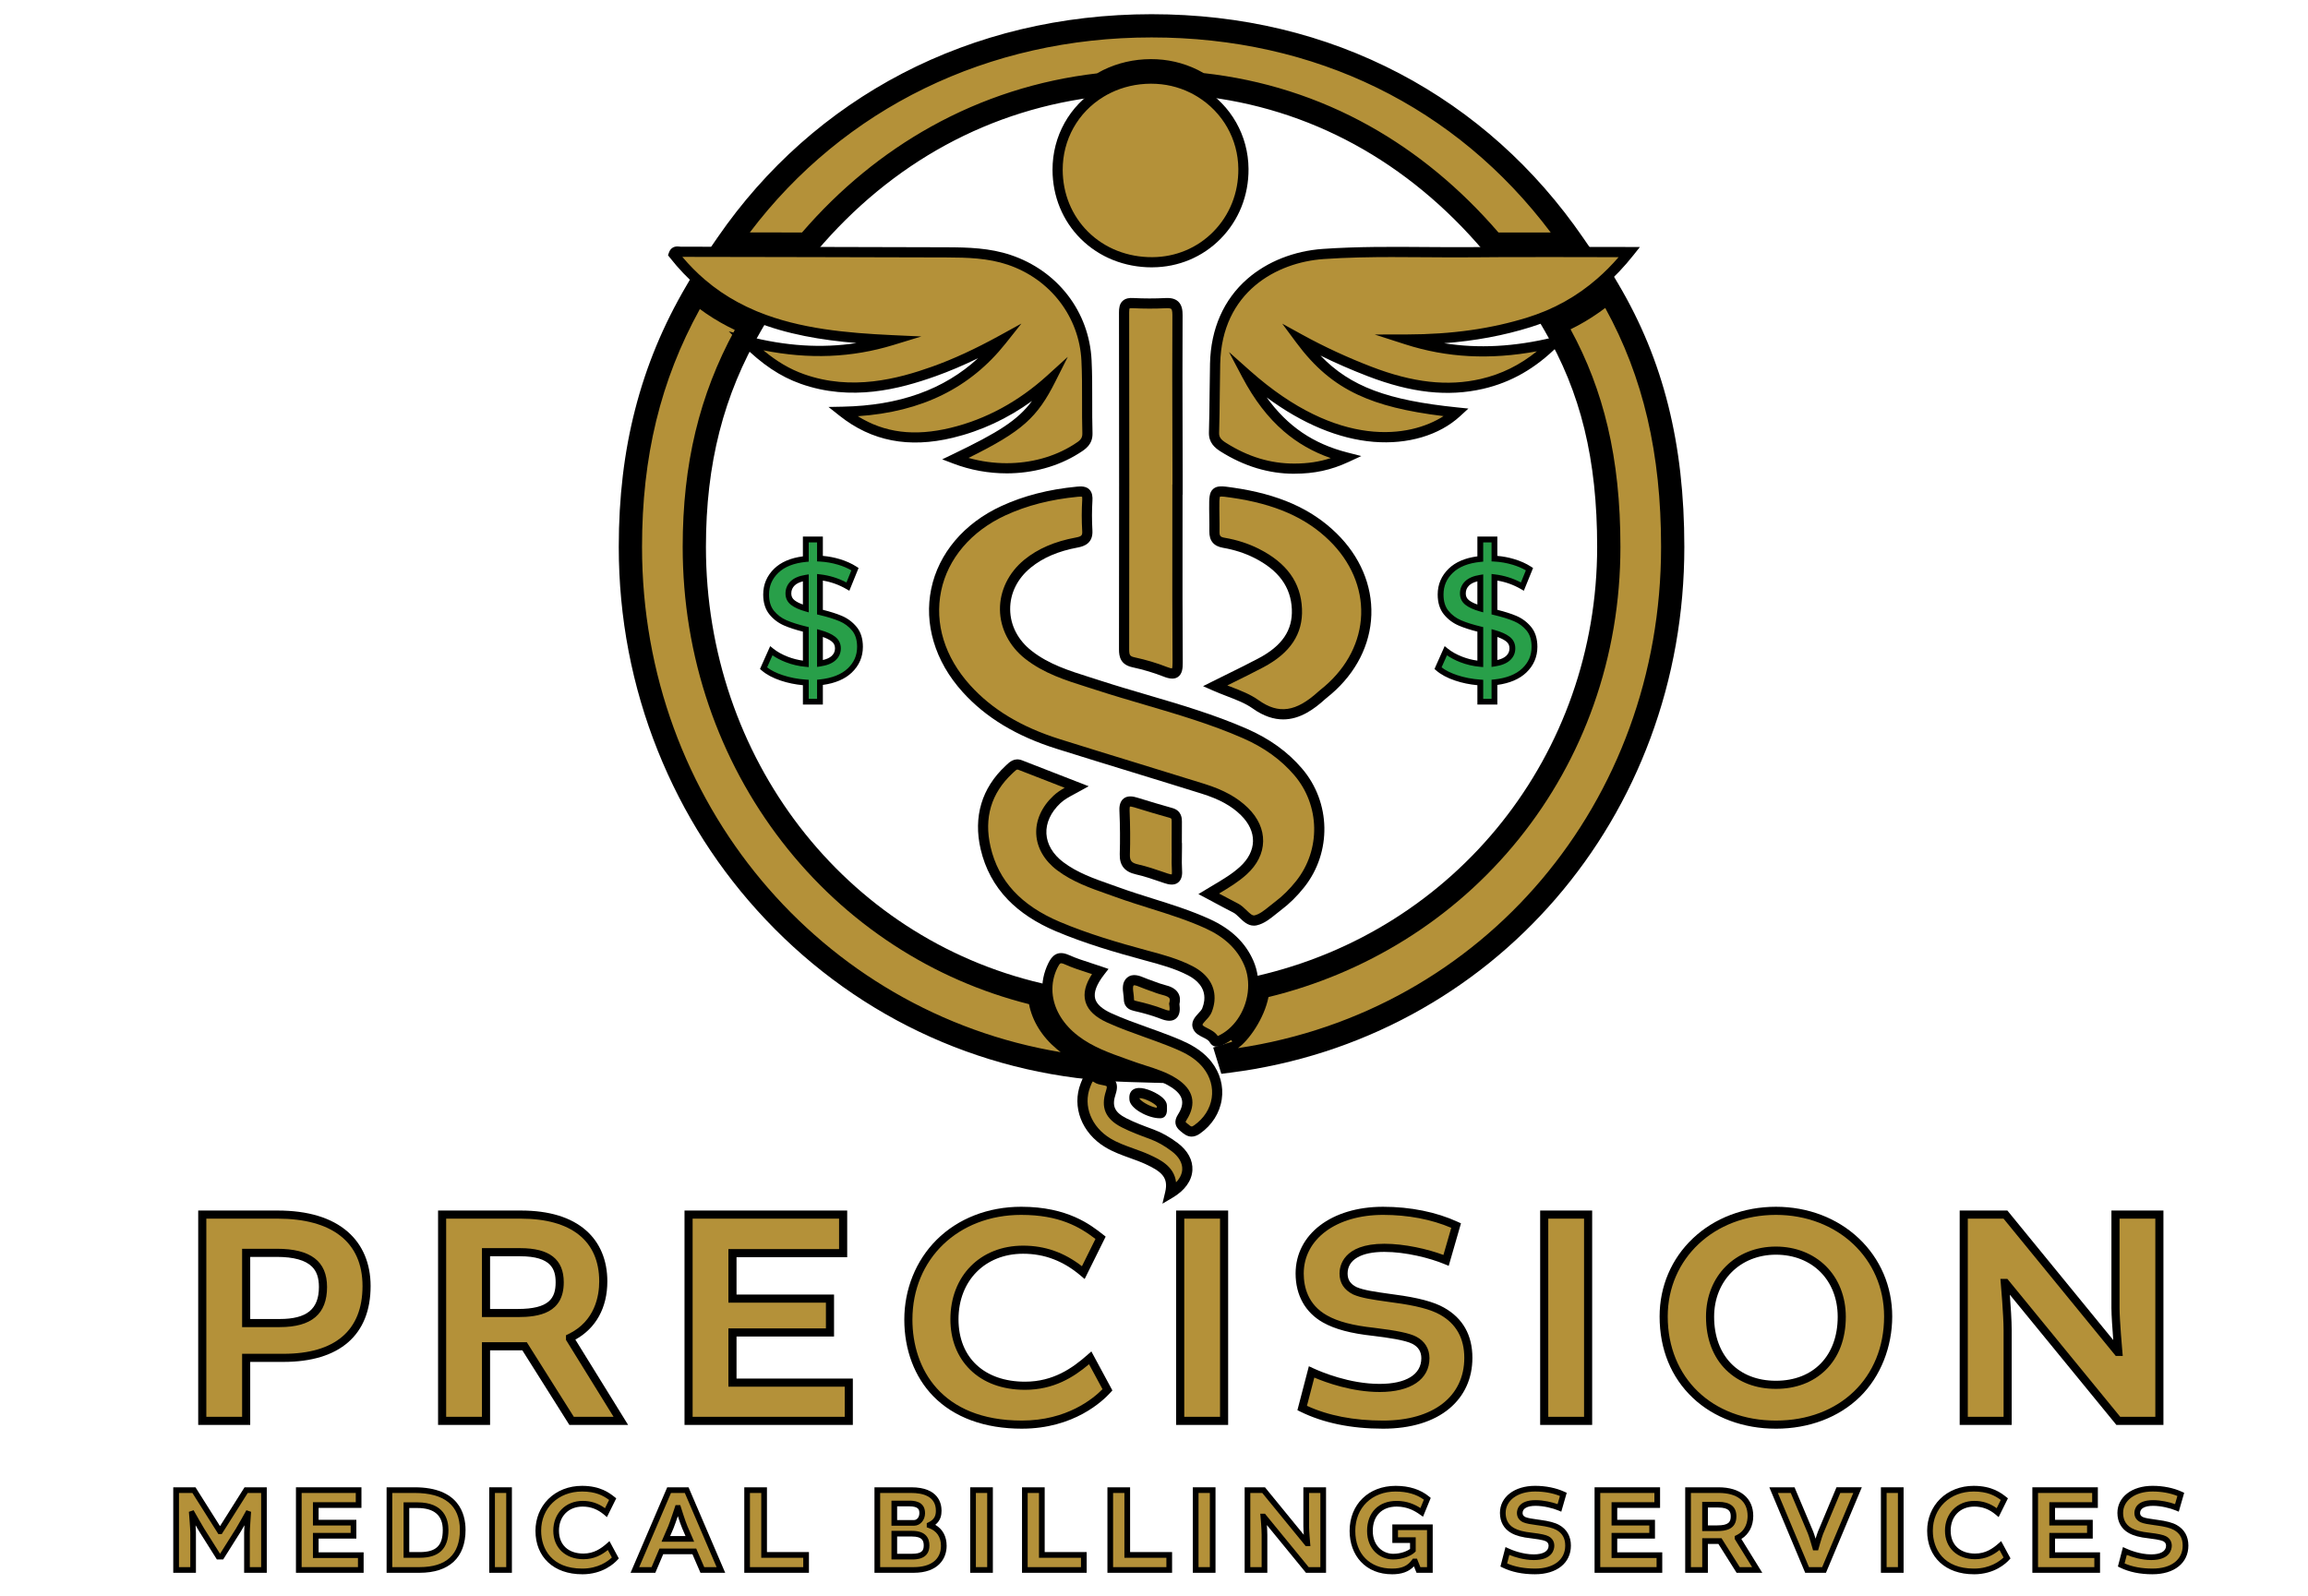 <?xml version="1.0" encoding="UTF-8"?>
<svg id="Layer_1" data-name="Layer 1" xmlns="http://www.w3.org/2000/svg" version="1.1" viewBox="0 0 1987.2 1374.5">
  <defs>
    <style>
      .cls-1 {
        fill: #000;
      }

      .cls-1, .cls-2, .cls-3, .cls-4 {
        stroke-width: 0px;
      }

      .cls-2 {
        fill: #289f49;
      }

      .cls-3 {
        fill: none;
      }

      .cls-4 {
        fill: #b49139;
      }
    </style>
  </defs>
  <g>
    <g>
      <path class="cls-4" d="M238.95,1045.9c52.91,0,76.67,25.92,76.67,61.55,0,39.41-24.3,61.82-71.54,61.82h-32.12v54.26h-37.79v-177.63h64.79ZM240.84,1139.31c26.46,0,37.25-10.8,37.25-31.05,0-14.04-5.4-29.43-39.68-29.43h-26.46v60.47h28.89Z"/>
      <path class="cls-1" d="M215.44,1227.03h-44.78v-184.62h68.28c26.2,0,46.55,6.15,60.47,18.27,12.88,11.22,19.69,27.39,19.69,46.77,0,42.12-26.65,65.31-75.03,65.31h-28.63v54.26ZM177.65,1220.04h30.81v-54.26h35.62c44.52,0,68.05-20.17,68.05-58.33s-26.67-58.06-73.18-58.06h-61.3v170.65ZM240.84,1142.8h-32.38v-67.46h29.95c29.05,0,43.18,10.77,43.18,32.92,0,23.24-13.33,34.54-40.75,34.54ZM215.44,1135.82h25.39c23.35,0,33.76-8.5,33.76-27.55,0-7.9-1.89-13.46-5.95-17.5-5.63-5.6-15.8-8.43-30.24-8.43h-22.96v53.49Z"/>
    </g>
    <g>
      <path class="cls-4" d="M380.67,1045.9h67.76c49.13,0,71,24.3,71,57.5,0,19.98-8.37,38.87-28.62,48.59v.81l43.73,70.73h-42.38l-40.49-64.25h-33.2v64.25h-37.79v-177.63ZM445.73,1130.67c25.38,0,36.17-7.83,36.17-26.46,0-15.12-7.56-25.92-34.01-25.92h-29.43v52.37h27.27Z"/>
      <path class="cls-1" d="M540.81,1227.03h-50.58l-40.49-64.25h-27.78v64.25h-44.78v-184.62h71.25c24.38,0,43.3,5.78,56.23,17.17,11.95,10.52,18.26,25.68,18.26,43.82,0,22.63-9.75,40.31-27.53,50.16l45.42,73.46ZM494.09,1220.04h34.19l-40.96-66.24v-4l1.98-.95c23.17-11.12,26.63-33.25,26.63-45.44,0-34.83-23.97-54.01-67.51-54.01h-64.27v170.65h30.81v-64.25h38.62l40.49,64.25ZM445.73,1134.16h-30.76v-59.36h32.92c25.24,0,37.51,9.62,37.51,29.41,0,26.54-21.2,29.95-39.67,29.95ZM421.96,1127.18h23.77c27.12,0,32.68-9.18,32.68-22.96,0-11.09-3.63-22.42-30.52-22.42h-25.93v45.39Z"/>
    </g>
    <g>
      <path class="cls-4" d="M630.66,1147.41v43.19h100.15v32.94h-137.95v-177.63h133.09v33.2h-95.29v39.14h83.96v29.16h-83.96Z"/>
      <path class="cls-1" d="M734.3,1227.03h-144.93v-184.62h140.07v40.19h-95.29v32.16h83.96v36.14h-83.96v36.21h100.15v39.92ZM596.35,1220.04h130.96v-25.95h-100.15v-50.18h83.96v-22.17h-83.96v-46.13h95.29v-26.22h-126.1v170.65Z"/>
    </g>
    <g>
      <path class="cls-4" d="M782.1,1136.34c0-51.56,38.87-93.68,97.18-93.68,36.98,0,55.61,13.23,68.3,23.22l-14.85,29.97c-14.31-12.15-31.05-19.71-51.83-19.71-36.98,0-59.12,26.73-59.12,59.93s22.14,57.23,60.74,57.23c27,0,44.54-13.77,56.15-24.03l14.85,27.54c-9.72,10.8-34.28,29.97-73.7,29.97-66.68,0-97.72-41.84-97.72-90.44Z"/>
      <path class="cls-1" d="M879.83,1230.27c-32.1,0-58.5-9.7-76.37-28.05-16.02-16.46-24.85-39.85-24.85-65.88s9.86-50.79,27.75-68.65c18.43-18.39,44.33-28.52,72.93-28.52,40.02,0,59.82,15.59,70.46,23.96l2.23,1.75-18.09,36.51-3.41-2.89c-14.96-12.7-31.18-18.88-49.57-18.88-32.75,0-55.63,23.21-55.63,56.44s22.47,53.74,57.25,53.74c24.36,0,40.88-11.7,53.84-23.15l3.3-2.91,18.1,33.57-1.65,1.83c-6.57,7.3-31.49,31.12-76.29,31.12ZM879.29,1046.16c-54.29,0-93.69,37.93-93.69,90.18,0,42.03,24.75,86.94,94.23,86.94,38.75,0,61.42-18.84,69.43-27.03l-11.59-21.49c-13.44,11.32-30.53,22.03-55.14,22.03-19.43,0-35.78-6.01-47.3-17.37-11.08-10.93-16.93-25.92-16.93-43.35,0-37.34,25.75-63.42,62.61-63.42,18.71,0,35.32,5.81,50.64,17.73l11.64-23.49c-13.5-10.33-31.05-20.73-63.9-20.73Z"/>
    </g>
    <g>
      <path class="cls-4" d="M1053.95,1045.9v177.63h-37.79v-177.63h37.79Z"/>
      <path class="cls-1" d="M1057.44,1227.03h-44.78v-184.62h44.78v184.62ZM1019.65,1220.04h30.81v-170.65h-30.81v170.65Z"/>
    </g>
    <g>
      <path class="cls-4" d="M1121.17,1212.47l8.1-31.05c14.04,6.48,36.71,13.77,58.58,13.77,27.54,0,39.41-11.34,39.41-25.65,0-6.75-3.24-12.15-9.45-15.39-6.21-3.24-19.44-5.4-35.09-7.29-17.55-1.89-31.32-5.13-41.84-11.07-15.93-8.91-21.87-24.03-21.87-39.14,0-31.31,28.89-53.99,71.81-53.99,25.11,0,46.43,5.13,62.9,12.69l-8.64,29.97c-12.96-5.4-34.28-10.8-53.18-10.8-26.73,0-35.09,11.34-35.09,22.14,0,5.67,2.16,11.07,9.72,14.85,7.29,3.24,18.9,4.59,34.01,6.75,16.47,2.16,31.59,5.4,41.03,10.8,15.39,8.64,22.68,22.41,22.68,40.22,0,32.4-24.84,57.5-73.43,57.5-28.35,0-51.56-5.4-69.65-14.31Z"/>
      <path class="cls-1" d="M1190.82,1230.27c-27.48,0-51.43-4.93-71.19-14.67l-2.56-1.26,9.87-37.84,3.79,1.75c6.83,3.15,31.15,13.45,57.12,13.45,22.83,0,35.92-8.07,35.92-22.15,0-5.53-2.55-9.67-7.57-12.29-6.25-3.26-21.4-5.41-33.9-6.92-19.18-2.07-32.9-5.72-43.14-11.49-15.24-8.53-23.64-23.51-23.64-42.19,0-33.85,30.96-57.48,75.3-57.48,23.56,0,45.82,4.5,64.36,13.01l2.73,1.25-10.56,36.62-3.61-1.51c-12.58-5.24-33.48-10.53-51.84-10.53-20.08,0-31.6,6.8-31.6,18.64,0,5.39,2.38,9,7.72,11.69,6.03,2.65,15.75,4.02,28.04,5.75,1.61.23,3.28.46,4.98.7,19.75,2.59,33.59,6.26,42.27,11.22,16.21,9.1,24.44,23.66,24.44,43.26,0,17.65-6.83,32.72-19.74,43.57-13.56,11.4-33.33,17.42-57.18,17.42ZM1125.28,1210.56c18.3,8.45,40.33,12.73,65.54,12.73,43.14,0,69.94-20.69,69.94-54.01,0-16.89-7.03-29.4-20.89-37.18-7.9-4.52-20.9-7.91-39.78-10.38-1.74-.25-3.39-.48-5-.71-12.88-1.81-23.06-3.24-29.97-6.31l-.14-.07c-7.73-3.86-11.65-9.91-11.65-17.97,0-6.01,2.78-25.63,38.59-25.63,17.64,0,37.51,4.63,50.89,9.63l6.73-23.35c-17.07-7.3-37.29-11.15-58.7-11.15-40.22,0-68.32,20.77-68.32,50.5,0,11.34,3.48,26.81,20.08,36.09,9.39,5.3,22.26,8.68,40.51,10.64,19.75,2.38,30.61,4.68,36.34,7.67,7.3,3.81,11.33,10.37,11.33,18.48,0,18.25-16.04,29.14-42.91,29.14-23.73,0-46.04-8.1-56.24-12.41l-6.33,24.28Z"/>
    </g>
    <g>
      <path class="cls-4" d="M1367.37,1045.9v177.63h-37.79v-177.63h37.79Z"/>
      <path class="cls-1" d="M1370.86,1227.03h-44.78v-184.62h44.78v184.62ZM1333.07,1220.04h30.81v-170.65h-30.81v170.65Z"/>
    </g>
    <g>
      <path class="cls-4" d="M1625.72,1133.64c0,53.45-38.87,93.14-96.64,93.14s-96.65-36.98-96.65-93.14c0-51.56,41.57-90.98,96.65-90.98s96.64,39.41,96.64,90.98ZM1472.38,1133.91c0,37.52,24.57,58.58,56.69,58.58s56.69-21.06,56.69-58.58c0-34.01-24.3-56.96-56.69-56.96s-56.69,22.95-56.69,56.96Z"/>
      <path class="cls-1" d="M1529.07,1230.27c-28,0-53.38-9.4-71.47-26.46-18.75-17.69-28.67-41.95-28.67-70.17,0-25.94,10.22-49.86,28.77-67.36,18.53-17.48,43.88-27.1,71.37-27.1s52.7,9.62,71.27,27.1c18.62,17.53,28.87,41.45,28.87,67.37s-9.84,51.6-27.71,69.11c-18.11,17.75-43.83,27.52-72.43,27.52ZM1529.07,1046.16c-53.11,0-93.15,37.61-93.15,87.48,0,52.78,38.31,89.64,93.15,89.64s93.15-36.86,93.15-89.64c0-49.87-40.05-87.48-93.15-87.48ZM1529.07,1195.98c-17.2,0-32.01-5.61-42.84-16.22-11.35-11.12-17.35-26.98-17.35-45.86,0-35.03,25.31-60.45,60.18-60.45,16.76,0,32.01,5.94,42.95,16.73,11.12,10.97,17.24,26.49,17.24,43.72,0,18.88-6,34.73-17.35,45.86-10.82,10.61-25.64,16.22-42.84,16.22ZM1529.07,1080.44c-30.83,0-53.2,22.49-53.2,53.47,0,33.47,20.88,55.09,53.2,55.09s53.2-21.62,53.2-55.09c0-31.48-21.88-53.47-53.2-53.47Z"/>
    </g>
    <g>
      <path class="cls-4" d="M1821.44,1045.9h37.79v177.63h-35.36l-97.18-118.78h-.54s2.43,27.27,2.43,40.76v78.02h-37.79v-177.63h35.91l96.64,118.24h.54s-2.43-27.54-2.43-37.79v-80.45Z"/>
      <path class="cls-1" d="M1862.73,1227.03h-40.51l-91.73-112.12c.7,9.19,1.59,22.33,1.59,30.61v81.51h-44.78v-184.62h41.05l91.18,111.56c-.7-8.95-1.58-21.34-1.58-27.62v-83.94h44.78v184.62ZM1825.53,1220.04h30.22v-170.65h-30.81v76.95c0,9.99,2.39,37.21,2.42,37.49l.34,3.8h-6.01l-96.64-118.24h-30.76v170.65h30.81v-74.52c0-13.19-2.39-40.18-2.42-40.45l-.34-3.8h6.01l97.18,118.78Z"/>
    </g>
  </g>
  <g>
    <g>
      <path class="cls-4" d="M173.69,1317.56c-1.78-2.82-8.15-14.1-8.15-14.1l-.31.1s1.04,12.64,1.04,16.19v32.18h-14.63v-68.74h15.36l22.36,35.41h.21l22.36-35.41h15.36v68.74h-14.63v-32.18c0-3.55.94-16.19.94-16.19l-.31-.1s-6.27,11.28-8.04,14.1l-14.42,22.88h-2.72l-14.42-22.88Z"/>
      <path class="cls-1" d="M229.72,1354.37h-19.52v-34.62c0-1.3.12-3.73.27-6.32-1.3,2.28-2.52,4.39-3.17,5.43l-15.14,24.02h-5.42l-15.14-24.02c-.65-1.04-1.89-3.15-3.2-5.43.17,2.59.3,5.02.3,6.32v34.62h-19.52v-73.63h19.15l21.11,33.44,21.11-33.44h19.15v73.63ZM215.1,1349.48h9.74v-63.85h-11.56l-22.36,35.41h-2.9l-22.36-35.41h-11.56v63.85h9.74v-29.73c0-3.41-1.03-15.87-1.04-15.99l-.16-1.91,4.05-1.35.99,1.75c.06.11,6.36,11.26,8.09,14l13.71,21.74,13.7-21.74c1.72-2.73,7.91-13.87,7.97-13.99l.99-1.77,4.04,1.35-.14,1.9c0,.13-.93,12.59-.93,16.01v29.73Z"/>
    </g>
    <g>
      <path class="cls-4" d="M271.89,1322.47v16.72h38.76v12.74h-53.38v-68.74h51.5v12.85h-36.88v15.15h32.49v11.28h-32.49Z"/>
      <path class="cls-1" d="M313.09,1354.37h-58.27v-73.63h56.39v17.74h-36.88v10.26h32.49v16.17h-32.49v11.83h38.76v17.63ZM259.71,1349.48h48.49v-7.86h-38.76v-21.6h32.49v-6.39h-32.49v-20.04h36.88v-7.96h-46.61v63.85Z"/>
    </g>
    <g>
      <path class="cls-4" d="M357.03,1283.19c30.19,0,41.37,14.94,41.37,34.27,0,22.98-13.37,34.47-37.19,34.47h-25.91v-68.74h21.73ZM349.93,1338.97h11.49c15.15,0,22.25-6.48,22.25-21.52,0-11.8-6.16-21.31-24.34-21.31h-9.4v42.83Z"/>
      <path class="cls-1" d="M361.21,1354.37h-28.35v-73.63h24.17c38.12,0,43.81,23,43.81,36.71,0,23.81-14.08,36.92-39.64,36.92ZM337.74,1349.48h23.46c23.06,0,34.75-10.78,34.75-32.03s-13.46-31.82-38.92-31.82h-19.28v63.85ZM361.42,1341.42h-13.94v-47.72h11.85c23.31,0,26.79,14.88,26.79,23.76,0,16.13-8.08,23.97-24.7,23.97ZM352.37,1336.53h9.05c14.07,0,19.81-5.53,19.81-19.08,0-12.52-7.37-18.87-21.9-18.87h-6.96v37.94Z"/>
    </g>
    <g>
      <path class="cls-4" d="M438.31,1283.19v68.74h-14.63v-68.74h14.63Z"/>
      <path class="cls-1" d="M440.75,1354.37h-19.52v-73.63h19.52v73.63ZM426.13,1349.48h9.74v-63.85h-9.74v63.85Z"/>
    </g>
    <g>
      <path class="cls-4" d="M463.48,1318.18c0-19.95,15.04-36.25,37.61-36.25,14.31,0,21.52,5.12,26.43,8.98l-5.75,11.6c-5.54-4.7-12.01-7.63-20.06-7.63-14.31,0-22.88,10.34-22.88,23.19s8.57,22.15,23.51,22.15c10.45,0,17.24-5.33,21.73-9.3l5.75,10.66c-3.76,4.18-13.27,11.6-28.52,11.6-25.8,0-37.82-16.19-37.82-35Z"/>
      <path class="cls-1" d="M501.3,1355.63c-24.46,0-40.26-14.7-40.26-37.44,0-10.51,3.93-20.22,11.06-27.34,7.34-7.32,17.63-11.36,28.99-11.36,15.86,0,23.72,6.19,27.94,9.51l1.56,1.23-8.02,16.18-2.38-2.02c-5.58-4.74-11.63-7.04-18.48-7.04-12.22,0-20.43,8.34-20.43,20.75s8.27,19.7,21.06,19.7c9.06,0,15.25-4.39,20.11-8.68l2.31-2.04,8.03,14.88-1.15,1.28c-2.62,2.91-12.55,12.41-30.34,12.41ZM501.09,1284.38c-20.38,0-35.16,14.22-35.16,33.81,0,15.74,9.29,32.55,35.37,32.55,13.76,0,22.1-6.28,25.52-9.57l-3.47-6.43c-5.19,4.18-11.76,7.93-21.01,7.93-15.52,0-25.95-9.88-25.95-24.59s10.41-25.64,25.32-25.64c7.06,0,13.37,2.06,19.2,6.29l3.52-7.1c-4.99-3.7-11.55-7.26-23.35-7.26Z"/>
    </g>
    <g>
      <path class="cls-4" d="M591.25,1283.19l29.46,68.74h-15.98l-6.9-15.98h-28.42l-6.79,15.98h-15.98l29.46-68.74h15.15ZM573.28,1325.18h20.68l-4.28-9.92c-1.88-4.28-5.75-16.72-5.75-16.72h-.52s-4.07,12.33-5.85,16.72l-4.28,9.92Z"/>
      <path class="cls-1" d="M624.41,1354.37h-21.3l-6.9-15.98h-25.19l-6.79,15.98h-21.31l31.56-73.63h18.37l31.56,73.63ZM606.33,1349.48h10.67l-27.36-63.85h-11.92l-27.36,63.85h10.66l6.79-15.98h31.64l6.9,15.98ZM597.68,1327.63h-28.12l5.76-13.34c1.7-4.21,5.73-16.39,5.77-16.51l.55-1.68h4.09l.53,1.72c.04.12,3.85,12.35,5.65,16.46l5.76,13.35ZM577,1322.74h13.25l-2.81-6.51c-1.02-2.32-2.57-6.84-3.81-10.64-1.28,3.76-2.85,8.24-3.8,10.59l-2.83,6.56Z"/>
    </g>
    <g>
      <path class="cls-4" d="M657.9,1283.19v55.79h36.15v12.95h-50.77v-68.74h14.63Z"/>
      <path class="cls-1" d="M696.49,1354.37h-55.66v-73.63h19.52v55.79h36.15v17.84ZM645.72,1349.48h45.88v-8.06h-36.15v-55.79h-9.74v63.85Z"/>
    </g>
    <g>
      <path class="cls-4" d="M800.39,1313.48c7.73,2.72,12.22,8.78,12.22,17.66,0,11.7-8.04,20.79-25.91,20.79h-31.34v-68.74h29.25c17.24,0,23.61,7.84,23.61,17.66,0,4.49-1.15,9.19-7.84,12.33v.31ZM786.92,1311.39c3.87,0,7.1-3.45,7.1-8.36,0-5.43-2.93-8.36-11.39-8.36h-12.64v16.71h16.92ZM769.99,1320.69v19.74h15.04c8.88,0,12.74-2.82,12.74-9.61,0-6.16-3.24-10.13-12.43-10.13h-15.36Z"/>
      <path class="cls-1" d="M786.71,1354.37h-33.79v-73.63h31.7c23.52,0,26.05,14.06,26.05,20.1,0,3.58-.64,8.43-5.39,12.2,6.34,3.68,9.78,9.97,9.78,18.1,0,11.23-7.45,23.23-28.35,23.23ZM757.81,1349.48h28.9c14.91,0,23.46-6.69,23.46-18.34,0-7.61-3.66-12.91-10.59-15.35l-1.63-.57v-3.6l1.41-.66c5.65-2.65,6.43-6.43,6.43-10.11,0-12.57-11.51-15.21-21.16-15.21h-26.81v63.85ZM785.04,1342.88h-17.49v-24.63h17.8c12.3,0,14.88,6.84,14.88,12.58,0,12.06-11.43,12.06-15.19,12.06ZM772.44,1337.99h12.6c8.61,0,10.3-2.63,10.3-7.17,0-3.99-1.21-7.69-9.99-7.69h-12.91v14.85ZM786.92,1313.84h-19.37v-21.6h15.09c3.42,0,13.83,0,13.83,10.8,0,6.06-4.19,10.8-9.55,10.8ZM772.44,1308.95h14.48c2.66,0,4.66-2.54,4.66-5.91,0-3.12-.68-5.91-8.94-5.91h-10.2v11.82Z"/>
    </g>
    <g>
      <path class="cls-4" d="M852.42,1283.19v68.74h-14.63v-68.74h14.63Z"/>
      <path class="cls-1" d="M854.86,1354.37h-19.52v-73.63h19.52v73.63ZM840.24,1349.48h9.74v-63.85h-9.74v63.85Z"/>
    </g>
    <g>
      <path class="cls-4" d="M897.02,1283.19v55.79h36.15v12.95h-50.77v-68.74h14.63Z"/>
      <path class="cls-1" d="M935.62,1354.37h-55.66v-73.63h19.52v55.79h36.15v17.84ZM884.84,1349.48h45.88v-8.06h-36.15v-55.79h-9.74v63.85Z"/>
    </g>
    <g>
      <path class="cls-4" d="M970.57,1283.19v55.79h36.15v12.95h-50.77v-68.74h14.63Z"/>
      <path class="cls-1" d="M1009.16,1354.37h-55.66v-73.63h19.52v55.79h36.15v17.84ZM958.39,1349.48h45.88v-8.06h-36.15v-55.79h-9.74v63.85Z"/>
    </g>
    <g>
      <path class="cls-4" d="M1044.12,1283.19v68.74h-14.63v-68.74h14.63Z"/>
      <path class="cls-1" d="M1046.56,1354.37h-19.52v-73.63h19.52v73.63ZM1031.94,1349.48h9.74v-63.85h-9.74v63.85Z"/>
    </g>
    <g>
      <path class="cls-4" d="M1124.66,1283.19h14.63v68.74h-13.69l-37.61-45.97h-.21s.94,10.55.94,15.77v30.19h-14.63v-68.74h13.89l37.4,45.76h.21s-.94-10.66-.94-14.63v-31.13Z"/>
      <path class="cls-1" d="M1141.73,1354.37h-17.29l-33.64-41.12c.2,2.96.37,6.19.37,8.48v32.64h-19.52v-73.63h17.5l33.42,40.89c-.19-2.75-.36-5.6-.36-7.31v-33.58h19.52v73.63ZM1126.76,1349.48h10.08v-63.85h-9.74v28.69c0,3.82.92,14.31.93,14.41l.23,2.66h-4.04l-37.4-45.76h-10.29v63.85h9.74v-27.75c0-5.05-.92-15.45-.93-15.56l-.24-2.66h4.04l37.61,45.97Z"/>
    </g>
    <g>
      <path class="cls-4" d="M1179.51,1318.29c0,13.89,9.4,22.15,20.06,22.15,7.94,0,14.52-3.13,16.92-5.54v-8.67h-15.25v-11.07h29.88v36.77h-9.82l-2.93-7.31h-.63c-4.81,6.58-11.07,8.57-19.22,8.57-21.52,0-34.06-15.25-34.06-34.89,0-20.89,14.83-36.35,37.19-36.35,14.21,0,22.46,4.7,27.26,8.67l-4.81,11.7c-5.85-4.18-12.54-7.42-21.62-7.42-14.73,0-22.98,10.03-22.98,23.4Z"/>
      <path class="cls-1" d="M1198.52,1355.63c-10.99,0-20.29-3.76-26.89-10.86-6.2-6.67-9.61-16.07-9.61-26.47,0-22.84,16.3-38.8,39.64-38.8,11.71,0,21.41,3.11,28.82,9.23l1.39,1.15-6.66,16.22-2.51-1.79c-4.54-3.24-10.94-6.96-20.2-6.96-12.67,0-20.54,8.03-20.54,20.96s8.86,19.7,17.61,19.7c6.44,0,11.98-2.29,14.48-4.2v-5.12h-15.25v-15.96h34.77v41.66h-13.92l-2.23-5.57c-4.57,4.7-10.54,6.83-18.89,6.83ZM1201.66,1284.38c-20.46,0-34.75,13.94-34.75,33.91s12.7,32.45,31.61,32.45c8.33,0,13.33-2.19,17.25-7.56l.73-1h3.52l2.93,7.31h5.72v-31.88h-24.99v6.18h15.25v12.13l-.72.72c-3.11,3.11-10.51,6.25-18.65,6.25-11.18,0-22.5-8.45-22.5-24.59s10.22-25.85,25.43-25.85c9.01,0,15.59,3.01,20.51,6.15l2.96-7.2c-6.33-4.65-14.5-7.01-24.3-7.01Z"/>
    </g>
    <g>
      <path class="cls-4" d="M1294.74,1347.64l3.13-12.01c5.43,2.51,14.21,5.33,22.67,5.33,10.66,0,15.25-4.39,15.25-9.92,0-2.61-1.25-4.7-3.66-5.95-2.4-1.25-7.52-2.09-13.58-2.82-6.79-.73-12.12-1.99-16.19-4.28-6.16-3.45-8.46-9.3-8.46-15.15,0-12.12,11.18-20.89,27.79-20.89,9.72,0,17.97,1.98,24.34,4.91l-3.34,11.6c-5.01-2.09-13.27-4.18-20.58-4.18-10.34,0-13.58,4.39-13.58,8.57,0,2.19.83,4.28,3.76,5.75,2.82,1.25,7.31,1.78,13.16,2.61,6.37.84,12.22,2.09,15.88,4.18,5.96,3.34,8.78,8.67,8.78,15.57,0,12.54-9.61,22.25-28.42,22.25-10.97,0-19.95-2.09-26.95-5.54Z"/>
      <path class="cls-1" d="M1321.69,1355.63c-10.8,0-20.24-1.95-28.03-5.79l-1.79-.88,4.37-16.77,2.65,1.22c2.59,1.2,11.82,5.1,21.65,5.1,8.14,0,12.81-2.73,12.81-7.48,0-1.73-.77-2.96-2.34-3.79-2.55-1.33-9.95-2.22-12.74-2.56-7.67-.83-12.95-2.24-17.1-4.58-6.26-3.5-9.71-9.64-9.71-17.28,0-13.74,12.43-23.34,30.23-23.34,9.28,0,18.05,1.78,25.36,5.13l1.91.88-4.69,16.25-2.53-1.05c-4.77-1.99-12.69-3.99-19.64-3.99s-11.14,2.23-11.14,6.12c0,1.21.29,2.48,2.36,3.53,2.2.96,5.88,1.48,10.54,2.13l1.93.27c7.88,1.03,13.21,2.46,16.75,4.48,6.54,3.67,10.01,9.79,10.01,17.69,0,15-12.11,24.7-30.86,24.7ZM1297.62,1346.28c6.77,2.95,14.86,4.45,24.07,4.45,16.02,0,25.97-7.59,25.97-19.81,0-6.2-2.46-10.59-7.53-13.43-2.94-1.68-7.84-2.95-15-3.89l-1.94-.27c-5.07-.71-9.08-1.27-11.89-2.53l-.1-.05c-3.39-1.7-5.11-4.37-5.11-7.93,0-2.58,1.16-11.01,16.03-11.01,6.86,0,14,1.67,18.97,3.4l2.01-6.98c-6.28-2.53-13.63-3.86-21.39-3.86-14.92,0-25.34,7.59-25.34,18.45,0,4.1,1.25,9.68,7.21,13.01,3.5,1.98,8.35,3.24,15.26,3.99,7.9.95,12.08,1.85,14.45,3.08,3.2,1.67,4.97,4.56,4.97,8.12,0,2.9-1.28,12.37-17.7,12.37-8.55,0-16.62-2.65-21.02-4.41l-1.9,7.29Z"/>
    </g>
    <g>
      <path class="cls-4" d="M1390.01,1322.47v16.72h38.76v12.74h-53.38v-68.74h51.5v12.85h-36.88v15.15h32.49v11.28h-32.49Z"/>
      <path class="cls-1" d="M1431.21,1354.37h-58.27v-73.63h56.39v17.74h-36.88v10.26h32.49v16.17h-32.49v11.83h38.76v17.63ZM1377.83,1349.48h48.49v-7.86h-38.76v-21.6h32.49v-6.39h-32.49v-20.04h36.88v-7.96h-46.61v63.85Z"/>
    </g>
    <g>
      <path class="cls-4" d="M1453.42,1283.19h26.22c19.01,0,27.48,9.4,27.48,22.25,0,7.73-3.24,15.04-11.07,18.8v.31l16.92,27.37h-16.4l-15.67-24.86h-12.85v24.86h-14.63v-68.74ZM1478.6,1315.99c9.82,0,14-3.03,14-10.24,0-5.85-2.93-10.03-13.16-10.03h-11.39v20.27h10.55Z"/>
      <path class="cls-1" d="M1517.36,1354.37h-22.14l-15.67-24.86h-9.06v24.86h-19.52v-73.63h28.67c18.74,0,29.92,9.23,29.92,24.7,0,8.62-3.7,15.69-10.23,19.78l18.02,29.15ZM1497.92,1349.48h10.67l-14.98-24.23v-2.55l1.39-.67c8.43-4.05,9.69-12.14,9.69-16.6,0-12.77-8.89-19.81-25.03-19.81h-23.78v63.85h9.74v-24.86h16.64l15.67,24.86ZM1478.6,1318.43h-13v-25.16h13.83c10.36,0,15.61,4.2,15.61,12.47,0,11.37-9.38,12.68-16.44,12.68ZM1470.5,1313.54h8.11c9.66,0,11.55-2.86,11.55-7.79,0-3.94-1.3-7.58-10.72-7.58h-8.94v15.38Z"/>
    </g>
    <g>
      <path class="cls-4" d="M1527.08,1283.19h16.4l15.46,36.67c1.36,3.45,3.97,12.74,3.97,12.74h.63s2.61-9.3,3.97-12.74l15.36-36.67h16.51l-28.83,68.74h-14.63l-28.83-68.74Z"/>
      <path class="cls-1" d="M1572.16,1354.37h-17.88l-30.88-73.63h21.7l16.09,38.16c.57,1.44,1.32,3.78,2.03,6.08.7-2.29,1.45-4.61,2.01-6.03l16-38.22h21.81l-30.88,73.63ZM1557.54,1349.48h11.37l26.78-63.85h-11.2l-14.73,35.17c-1.28,3.24-3.85,12.37-3.87,12.46l-.5,1.78h-4.33l-.5-1.78c-.03-.09-2.59-9.22-3.89-12.51l-14.81-35.12h-11.1l26.78,63.85Z"/>
    </g>
    <g>
      <path class="cls-4" d="M1636.56,1283.19v68.74h-14.63v-68.74h14.63Z"/>
      <path class="cls-1" d="M1639,1354.37h-19.52v-73.63h19.52v73.63ZM1624.38,1349.48h9.74v-63.85h-9.74v63.85Z"/>
    </g>
    <g>
      <path class="cls-4" d="M1661.74,1318.18c0-19.95,15.04-36.25,37.61-36.25,14.31,0,21.52,5.12,26.43,8.98l-5.75,11.6c-5.54-4.7-12.01-7.63-20.06-7.63-14.31,0-22.88,10.34-22.88,23.19s8.57,22.15,23.51,22.15c10.45,0,17.24-5.33,21.73-9.3l5.75,10.66c-3.76,4.18-13.27,11.6-28.52,11.6-25.8,0-37.82-16.19-37.82-35Z"/>
      <path class="cls-1" d="M1699.55,1355.63c-24.46,0-40.26-14.7-40.26-37.44,0-10.51,3.93-20.22,11.06-27.34,7.34-7.32,17.63-11.36,28.99-11.36,15.86,0,23.72,6.19,27.94,9.51l1.56,1.23-8.01,16.18-2.38-2.02c-5.58-4.74-11.63-7.04-18.48-7.04-12.22,0-20.43,8.34-20.43,20.75s8.27,19.7,21.06,19.7c9.06,0,15.25-4.39,20.11-8.68l2.31-2.04,8.03,14.88-1.15,1.28c-2.62,2.91-12.55,12.41-30.34,12.41ZM1699.34,1284.38c-20.37,0-35.16,14.22-35.16,33.81,0,15.74,9.29,32.55,35.37,32.55,13.76,0,22.1-6.28,25.52-9.57l-3.47-6.43c-5.19,4.18-11.76,7.93-21.01,7.93-15.52,0-25.95-9.88-25.95-24.59s10.41-25.64,25.32-25.64c7.06,0,13.37,2.06,19.2,6.29l3.52-7.1c-4.99-3.7-11.55-7.26-23.35-7.26Z"/>
    </g>
    <g>
      <path class="cls-4" d="M1766.94,1322.47v16.72h38.76v12.74h-53.38v-68.74h51.5v12.85h-36.88v15.15h32.49v11.28h-32.49Z"/>
      <path class="cls-1" d="M1808.14,1354.37h-58.27v-73.63h56.39v17.74h-36.88v10.26h32.49v16.17h-32.49v11.83h38.76v17.63ZM1754.75,1349.48h48.49v-7.86h-38.76v-21.6h32.49v-6.39h-32.49v-20.04h36.88v-7.96h-46.61v63.85Z"/>
    </g>
    <g>
      <path class="cls-4" d="M1826.38,1347.64l3.13-12.01c5.43,2.51,14.21,5.33,22.67,5.33,10.66,0,15.25-4.39,15.25-9.92,0-2.61-1.25-4.7-3.66-5.95-2.4-1.25-7.52-2.09-13.58-2.82-6.79-.73-12.12-1.99-16.19-4.28-6.16-3.45-8.46-9.3-8.46-15.15,0-12.12,11.18-20.89,27.79-20.89,9.72,0,17.97,1.98,24.34,4.91l-3.34,11.6c-5.01-2.09-13.27-4.18-20.58-4.18-10.34,0-13.58,4.39-13.58,8.57,0,2.19.84,4.28,3.76,5.75,2.82,1.25,7.31,1.78,13.16,2.61,6.37.84,12.22,2.09,15.88,4.18,5.96,3.34,8.78,8.67,8.78,15.57,0,12.54-9.61,22.25-28.42,22.25-10.97,0-19.95-2.09-26.95-5.54Z"/>
      <path class="cls-1" d="M1853.33,1355.63c-10.8,0-20.24-1.95-28.03-5.79l-1.79-.88,4.37-16.77,2.65,1.22c2.59,1.2,11.82,5.1,21.65,5.1,8.14,0,12.81-2.73,12.81-7.48,0-1.73-.77-2.96-2.34-3.79-2.55-1.33-9.95-2.22-12.74-2.56-7.67-.83-12.95-2.24-17.1-4.58-6.26-3.5-9.71-9.64-9.71-17.28,0-13.74,12.43-23.34,30.23-23.34,9.28,0,18.05,1.78,25.36,5.13l1.91.88-4.68,16.25-2.53-1.05c-4.77-1.99-12.69-3.99-19.64-3.99s-11.14,2.23-11.14,6.12c0,1.21.29,2.48,2.36,3.53,2.2.96,5.88,1.48,10.54,2.13l1.93.27c7.88,1.03,13.21,2.46,16.75,4.48,6.54,3.67,10.01,9.79,10.01,17.69,0,15-12.11,24.7-30.86,24.7ZM1829.26,1346.28c6.77,2.95,14.86,4.45,24.07,4.45,16.02,0,25.97-7.59,25.97-19.81,0-6.2-2.46-10.59-7.53-13.43-2.94-1.68-7.84-2.95-15-3.89l-1.94-.27c-5.07-.71-9.08-1.27-11.89-2.53l-.1-.05c-3.39-1.7-5.11-4.37-5.11-7.93,0-2.58,1.16-11.01,16.03-11.01,6.86,0,14,1.67,18.97,3.4l2.01-6.98c-6.28-2.53-13.63-3.86-21.39-3.86-14.92,0-25.34,7.59-25.34,18.45,0,4.1,1.25,9.68,7.21,13.01,3.5,1.98,8.35,3.24,15.26,3.99,7.9.95,12.08,1.85,14.45,3.08,3.2,1.67,4.97,4.56,4.97,8.12,0,2.9-1.28,12.37-17.7,12.37-8.55,0-16.62-2.65-21.02-4.41l-1.9,7.29Z"/>
    </g>
  </g>
  <g>
    <path class="cls-3" d="M1024.99,836c-12.17-6.34-25.45-9.8-38.62-13.36-25.64-6.94-51.13-14.42-75.6-24.77-30.85-13.05-54.37-33.92-62.17-67.64-5.92-25.56.18-48.9,20.11-67.48,2.82-2.63,5.25-5.67,9.74-3.92,15.84,6.17,31.68,12.33,48.58,18.91-6.5,3.57-12.27,6.25-16.99,10.67-18.95,17.73-17.92,41.94,2.85,57.55,14.8,11.13,32.43,16.31,49.51,22.5,25.65,9.29,52.36,15.57,77.28,26.94,15.65,7.14,28.37,17.48,35.47,33.68,3.66,8.36,4.65,17.65,3.43,26.66,176.53-39.67,308.41-197.37,308.41-385.87,0-72.4-19.46-140.24-53.42-198.61-5.39,2.31-10.95,4.37-16.7,6.17-34.37,10.78-69.62,14.89-105.54,14.96,42,13.5,84.21,12.76,126.96,2.44-17.56,17.62-37.98,30.13-62.3,35.75-33.51,7.75-65.58,1.33-96.9-10.73-20.42-7.86-40.3-16.99-59.64-27.61,29.9,40.33,63.11,55.58,134.7,62.97-29.57,27.2-99.62,39.55-180.79-32.65,19.36,36.6,44.94,60.97,85.72,71.39-15.84,7.34-29.92,9.61-44.58,9.64-22.3.04-42.53-6.69-61.22-18.48-4.54-2.87-8.21-6.16-8.01-12.65.61-19.73.5-39.47.93-59.21,1.39-63.19,49.38-91.48,93.09-94.52,43.23-3.01,86.53-1.12,129.79-1.55,8.83-.09,17.66-.14,26.51-.17-65.48-78.66-160.9-131.52-268.77-141.07,25.82,12.73,43.54,38.93,43.78,69.51.36,44.62-34.24,80.14-78.32,80.39-46.1.27-81.58-34.29-81.68-79.56-.07-31.07,17.42-57.33,43.63-70.16-107.08,10-201.75,62.69-266.84,140.88,42.5.08,85.01.18,127.51.32,18.24.06,36.45.55,54.02,6.45,38.38,12.9,64.57,46.35,66.56,86.59,1.03,20.83.17,41.76.8,62.62.23,7.74-4.77,10.59-9.84,13.79-29.02,18.29-69.13,21.68-104.11,8.33,53.19-25.59,66.33-36.46,82.55-68.7-24.74,22.48-53.1,38.51-85.48,46.32-32.96,7.95-64.41,5.2-93.81-18.13,55.69-1.09,102.32-18.17,136.85-61.6-18.77,10.32-38.04,19.6-58.21,26.81-37.13,13.27-74.74,20.29-113.43,6.56-18.14-6.44-33.33-17.45-48.7-32.67,43.4,11.27,84.51,11.82,125.68-.74-41.62-1.92-82.39-5.92-118.66-21.19-33.78,58.26-53.13,125.93-53.13,198.12,0,187.6,130.62,344.69,305.87,385.3-.59-7.98.9-16.04,4.62-23.68,2.73-5.6,5.35-8.13,12.14-5.07,8.9,4.02,18.45,6.6,28.62,10.11-7.79,10.03-10.58,18.39-8.27,25.38,11.56,1.53,23.29,2.57,35.14,3.08-1.46-.99-2.1-2.45-2.12-4.71-.03-5.18-2.62-11.76,1.37-15.09,3.49-2.92,9.18.64,13.74,2.21,4.98,1.71,9.86,3.84,14.95,5.11,6.66,1.66,11.17,4.42,9.02,12.01.02.13.04.25.05.37,10.13-.5,20.16-1.37,30.08-2.61,1.27-10.63-4.09-19.95-16.2-26.27ZM1003.87,756.31c-8.21-2.79-16.43-5.76-24.87-7.65-7.54-1.69-10.77-5.24-10.52-13.15.39-12.47.24-24.98-.28-37.44-.33-7.86,3.1-9.04,9.58-7.06,10.11,3.1,20.23,6.2,30.42,9.02,4.19,1.16,5.08,3.83,5.04,7.59-.09,7.57-.03,15.13-.03,22.7h.1c0,6.43-.35,12.89.09,19.29.54,7.97-2.99,8.93-9.52,6.71ZM1060.87,424.2c32.47,4.67,62.74,14.59,86.87,38.21,39.85,39.01,37.94,95.62-4.35,131.92-1.72,1.48-3.57,2.82-5.25,4.35-17.2,15.69-34.78,23.64-57.04,7.81-9.82-6.99-22.27-10.27-34.98-15.88,14.24-7.12,27.05-13.23,39.58-19.87,18.54-9.83,31.9-23.73,30.94-46.29-.99-23.34-15-38.01-34.84-47.99-8.84-4.45-18.32-7.38-28.01-9.04-6.25-1.07-8.28-4.14-8.17-9.94.12-6.44-.13-12.89-.14-19.33-.04-15.94,0-16.15,15.38-13.94ZM975.26,261c9.46.49,18.97.52,28.43.03,7.88-.41,10.18,2.55,10.14,10.37-.25,45.9,0,91.79.07,137.69,0,4.17,0,8.34,0,12.52h-.09c0,49.69-.18,99.38.16,149.07.06,9.1-2.15,11.16-10.77,7.77-8.78-3.44-17.95-6.12-27.17-8.11-6.7-1.45-8.19-4.89-8.18-11.12.14-96.73.13-193.45,0-290.18,0-5.59,1.04-8.36,7.42-8.04ZM832.08,592.98c-47.4-52.5-32.52-123.6,31.91-153.23,20.18-9.28,41.51-14.2,63.6-16.33,6.27-.61,9.03.36,8.6,7.36-.53,8.7-.52,17.47-.02,26.17.4,6.93-2.93,9.09-9.04,10.22-15.45,2.86-30.02,8.11-42.39,18.21-26.16,21.36-25.77,57.74.75,78.52,17.78,13.94,39.22,19.44,60.12,26.23,42.14,13.7,85.53,23.63,126.3,41.52,17.62,7.73,33.17,18.28,45.76,32.98,23.54,27.47,24.35,68.16,1.86,96.59-5.68,7.18-12.11,13.65-19.42,19.12-6.06,4.53-12.04,10.6-18.93,12.18-6.83,1.56-11.06-7.41-17.23-10.55-7.35-3.74-14.58-7.7-23.23-12.3,11.35-6.86,21.38-12.31,29.84-20.02,16.53-15.06,16.93-35.1.93-50.83-10-9.83-22.47-15.48-35.56-19.57-41.58-13.02-83.33-25.54-124.89-38.63-30.1-9.48-57.52-23.89-78.96-47.64Z"/>
    <g>
      <path class="cls-2" d="M731.63,577.41c-5.89,5.6-14.44,8.99-25.63,10.18v16.64h-12.18v-16.49c-7.33-.5-14.26-1.83-20.8-4.01-6.54-2.18-11.74-4.95-15.6-8.32l6.69-15.01c3.66,2.97,8.12,5.47,13.37,7.5,5.25,2.03,10.7,3.29,16.35,3.79v-29.72c-7.03-1.68-12.9-3.54-17.61-5.57-4.71-2.03-8.64-5-11.81-8.92-3.17-3.91-4.76-9.09-4.76-15.53,0-8.02,2.92-14.86,8.77-20.51,5.84-5.65,14.31-9.01,25.41-10.1v-16.79h12.18v16.49c5.55.3,10.97,1.24,16.27,2.82,5.3,1.59,9.93,3.67,13.89,6.24l-6.09,15.01c-7.53-4.36-15.55-7.03-24.07-8.02v30.02c7.13,1.69,13.05,3.52,17.76,5.5,4.7,1.98,8.67,4.93,11.89,8.84,3.22,3.91,4.83,9.09,4.83,15.53,0,8.02-2.95,14.84-8.84,20.43ZM682.67,518.94c2.57,1.98,6.29,3.67,11.14,5.05v-26.45c-5.05.79-8.82,2.38-11.29,4.75-2.48,2.38-3.71,5.3-3.71,8.77,0,3.27,1.29,5.89,3.86,7.88ZM717.66,566.78c2.53-2.28,3.79-5.1,3.79-8.47s-1.34-6.07-4.01-8.1c-2.67-2.03-6.49-3.74-11.44-5.13v26.3c5.25-.79,9.14-2.33,11.66-4.61Z"/>
      <path class="cls-1" d="M708.5,606.73h-17.19v-16.69c-6.68-.62-13.09-1.95-19.09-3.95-6.82-2.27-12.36-5.24-16.46-8.81l-1.39-1.22,8.77-19.68,2.53,2.06c3.45,2.8,7.72,5.19,12.7,7.11,4.16,1.61,8.5,2.72,12.94,3.33v-24.96c-6.31-1.59-11.72-3.35-16.1-5.24-5.06-2.18-9.35-5.42-12.77-9.64-3.52-4.35-5.31-10.1-5.31-17.1,0-8.69,3.21-16.2,9.53-22.31,5.82-5.62,14.1-9.16,24.64-10.54v-17.06h17.19v16.66c4.91.42,9.77,1.35,14.48,2.76,5.5,1.65,10.4,3.85,14.54,6.54l1.73,1.13-7.95,19.59-2.49-1.44c-6.37-3.69-13.19-6.14-20.31-7.31v25.17c6.4,1.59,11.85,3.32,16.22,5.16,5.06,2.13,9.38,5.35,12.85,9.56,3.58,4.36,5.4,10.12,5.4,17.12,0,8.7-3.24,16.18-9.62,22.25h0c-5.87,5.57-14.22,9.13-24.85,10.58v16.93ZM696.32,601.73h7.18v-16.39l2.24-.24c10.58-1.12,18.71-4.32,24.17-9.5,5.42-5.15,8.06-11.24,8.06-18.62,0-5.81-1.43-10.5-4.26-13.94-2.94-3.57-6.62-6.31-10.93-8.12-4.55-1.92-10.39-3.72-17.36-5.37l-1.93-.46v-34.81l2.79.33c7.88.92,15.44,3.26,22.52,6.96l4.24-10.43c-3.36-1.95-7.21-3.58-11.49-4.86-5.09-1.52-10.37-2.44-15.69-2.72l-2.37-.13v-16.36h-7.18v16.56l-2.26.22c-10.47,1.03-18.52,4.2-23.91,9.41-5.39,5.2-8,11.32-8,18.71,0,5.82,1.41,10.52,4.2,13.95,2.9,3.58,6.55,6.34,10.86,8.19,4.55,1.97,10.34,3.79,17.2,5.44l1.92.46v34.42l-2.72-.24c-5.86-.51-11.59-1.84-17.03-3.95-4.3-1.66-8.14-3.66-11.46-5.96l-4.63,10.4c3.44,2.63,7.92,4.87,13.33,6.67,6.3,2.1,13.09,3.41,20.18,3.89l2.33.16v16.33ZM703.49,574.3v-32.51l3.18.89c5.31,1.49,9.32,3.3,12.28,5.54,3.32,2.52,5,5.92,5,10.09s-1.55,7.57-4.62,10.33c-2.92,2.64-7.17,4.35-12.97,5.22l-2.88.43ZM708.5,548.5v19.87c3.29-.77,5.8-1.92,7.48-3.44h0c1.99-1.8,2.96-3.96,2.96-6.61s-.96-4.54-3.02-6.1c-1.82-1.38-4.31-2.63-7.42-3.72ZM696.32,527.31l-3.19-.91c-5.21-1.49-9.13-3.28-11.98-5.48-3.21-2.47-4.84-5.79-4.84-9.86s1.51-7.72,4.48-10.57c2.84-2.73,7.09-4.55,12.64-5.42l2.89-.45v32.69ZM691.31,500.6c-3.08.78-5.44,1.95-7.06,3.5-1.98,1.9-2.95,4.18-2.95,6.96,0,2.51.92,4.38,2.89,5.89h0c1.73,1.34,4.12,2.55,7.11,3.61v-19.97Z"/>
    </g>
    <g>
      <path class="cls-2" d="M1312.36,577.41c-5.89,5.6-14.44,8.99-25.63,10.18v16.64h-12.18v-16.49c-7.33-.5-14.26-1.83-20.8-4.01-6.54-2.18-11.74-4.95-15.6-8.32l6.69-15.01c3.66,2.97,8.12,5.47,13.37,7.5,5.25,2.03,10.7,3.29,16.35,3.79v-29.72c-7.03-1.68-12.9-3.54-17.61-5.57-4.71-2.03-8.64-5-11.81-8.92-3.17-3.91-4.76-9.09-4.76-15.53,0-8.02,2.92-14.86,8.77-20.51,5.84-5.65,14.31-9.01,25.41-10.1v-16.79h12.18v16.49c5.55.3,10.97,1.24,16.27,2.82,5.3,1.59,9.93,3.67,13.89,6.24l-6.09,15.01c-7.53-4.36-15.55-7.03-24.07-8.02v30.02c7.13,1.69,13.05,3.52,17.76,5.5,4.7,1.98,8.67,4.93,11.89,8.84,3.22,3.91,4.83,9.09,4.83,15.53,0,8.02-2.95,14.84-8.84,20.43ZM1263.4,518.94c2.57,1.98,6.29,3.67,11.14,5.05v-26.45c-5.05.79-8.82,2.38-11.29,4.75-2.48,2.38-3.71,5.3-3.71,8.77,0,3.27,1.29,5.89,3.86,7.88ZM1298.39,566.78c2.53-2.28,3.79-5.1,3.79-8.47s-1.34-6.07-4.01-8.1c-2.67-2.03-6.49-3.74-11.44-5.13v26.3c5.25-.79,9.14-2.33,11.66-4.61Z"/>
      <path class="cls-1" d="M1289.23,606.73h-17.19v-16.69c-6.68-.62-13.09-1.95-19.09-3.95-6.82-2.27-12.36-5.24-16.46-8.81l-1.39-1.22,8.77-19.68,2.53,2.06c3.45,2.8,7.72,5.19,12.7,7.11,4.16,1.61,8.5,2.72,12.94,3.33v-24.96c-6.31-1.59-11.72-3.35-16.1-5.24-5.06-2.18-9.35-5.42-12.77-9.64-3.52-4.35-5.31-10.1-5.31-17.1,0-8.69,3.21-16.2,9.53-22.31,5.82-5.62,14.1-9.16,24.65-10.54v-17.06h17.19v16.66c4.91.42,9.77,1.35,14.48,2.76,5.51,1.65,10.4,3.85,14.54,6.54l1.73,1.13-7.95,19.59-2.49-1.44c-6.37-3.69-13.19-6.14-20.31-7.31v25.17c6.4,1.59,11.85,3.32,16.22,5.16,5.06,2.13,9.38,5.35,12.85,9.56,3.58,4.36,5.4,10.12,5.4,17.12,0,8.7-3.24,16.18-9.62,22.25h0c-5.87,5.57-14.22,9.13-24.85,10.58v16.93ZM1277.05,601.73h7.18v-16.39l2.24-.24c10.58-1.12,18.71-4.32,24.17-9.5h0c5.42-5.15,8.06-11.24,8.06-18.62,0-5.81-1.43-10.5-4.26-13.94-2.94-3.57-6.62-6.31-10.93-8.12-4.55-1.92-10.39-3.72-17.36-5.37l-1.93-.46v-34.81l2.79.33c7.88.92,15.44,3.26,22.52,6.96l4.24-10.43c-3.36-1.95-7.21-3.58-11.49-4.86-5.09-1.52-10.37-2.44-15.69-2.72l-2.37-.13v-16.36h-7.18v16.56l-2.26.22c-10.47,1.03-18.52,4.2-23.91,9.41-5.39,5.2-8,11.32-8,18.71,0,5.82,1.41,10.52,4.2,13.95,2.9,3.58,6.55,6.34,10.86,8.19,4.55,1.97,10.34,3.79,17.2,5.44l1.92.46v34.42l-2.72-.24c-5.86-.51-11.59-1.84-17.03-3.95-4.3-1.66-8.14-3.66-11.46-5.96l-4.63,10.4c3.44,2.63,7.92,4.87,13.33,6.67,6.3,2.1,13.09,3.41,20.18,3.89l2.33.16v16.33ZM1284.22,574.3v-32.51l3.18.89c5.31,1.49,9.33,3.3,12.28,5.54,3.32,2.52,5,5.92,5,10.09s-1.55,7.57-4.62,10.33c-2.92,2.64-7.17,4.35-12.97,5.22l-2.88.43ZM1289.23,548.49v19.87c3.29-.77,5.8-1.92,7.48-3.44h0c1.99-1.8,2.96-3.96,2.96-6.61s-.96-4.54-3.02-6.1c-1.82-1.38-4.31-2.63-7.42-3.72ZM1277.05,527.31l-3.19-.91c-5.21-1.49-9.13-3.28-11.98-5.47h0c-3.21-2.47-4.84-5.79-4.84-9.86s1.51-7.72,4.49-10.57c2.84-2.72,7.09-4.55,12.64-5.42l2.89-.45v32.69ZM1272.04,500.6c-3.08.78-5.44,1.95-7.06,3.5-1.98,1.9-2.95,4.18-2.95,6.96,0,2.51.92,4.38,2.89,5.89h0c1.73,1.34,4.12,2.55,7.11,3.61v-19.97Z"/>
    </g>
    <path class="cls-3" d="M1211.34,292.39c42,13.5,84.21,12.76,126.96,2.44-17.56,17.62-37.98,30.13-62.3,35.75-33.51,7.75-65.58,1.33-96.9-10.73-20.42-7.86-40.3-16.99-59.64-27.61,29.9,40.33,63.11,55.58,134.7,62.97-29.57,27.2-99.62,39.55-180.79-32.65,19.36,36.6,44.94,60.97,85.72,71.39-15.84,7.34-29.92,9.61-44.58,9.64-22.3.04-42.53-6.69-61.22-18.48-4.54-2.87-8.21-6.16-8.01-12.65.61-19.73.5-39.47.93-59.21,1.39-63.19,49.38-91.48,93.09-94.52,43.23-3.01,86.53-1.12,129.79-1.55,7.75-.08,15.5-.12,23.26-.16-63.79-75.5-155.48-126.66-259.17-137.57,22.33,13.68,37.2,38,37.43,65.99.36,44.62-34.24,80.14-78.32,80.39-46.1.27-81.58-34.29-81.68-79.56-.06-28.43,14.58-52.84,37.16-66.6-102.85,11.36-193.75,62.34-257.12,137.34,41.42.08,82.84.18,124.26.31,18.24.06,36.45.55,54.02,6.45,38.38,12.9,64.57,46.35,66.56,86.59,1.03,20.83.17,41.76.8,62.62.23,7.74-4.77,10.59-9.84,13.79-29.02,18.29-69.13,21.68-104.11,8.33,53.19-25.59,66.33-36.46,82.55-68.7-24.74,22.48-53.1,38.51-85.48,46.32-32.96,7.95-64.41,5.2-93.81-18.13,55.69-1.09,102.32-18.17,136.85-61.6-18.77,10.32-38.04,19.6-58.21,26.81-37.13,13.27-74.74,20.29-113.43,6.56-18.14-6.44-33.33-17.45-48.7-32.67,43.4,11.27,84.51,11.82,125.68-.74-40.78-1.88-80.74-5.77-116.46-20.29-34.02,58.23-53.51,125.98-53.51,198.29,0,186.58,129.79,342.83,304.01,383.42-.43-7.72,1.07-15.5,4.66-22.88,2.73-5.6,5.35-8.13,12.14-5.07,8.9,4.02,18.45,6.6,28.62,10.11-7.5,9.66-10.36,17.76-8.49,24.59,11.34,1.52,22.84,2.56,34.47,3.09-.83-.94-1.21-2.2-1.22-3.93-.03-5.18-2.62-11.76,1.37-15.09,3.49-2.92,9.18.64,13.74,2.21,4.98,1.71,9.86,3.84,14.95,5.11,6.55,1.63,11.02,4.33,9.12,11.63,10.14-.5,20.18-1.38,30.11-2.63.93-10.31-4.46-19.34-16.28-25.5-12.17-6.34-25.45-9.8-38.62-13.36-25.64-6.94-51.13-14.42-75.6-24.77-30.85-13.05-54.37-33.92-62.17-67.64-5.92-25.56.18-48.9,20.11-67.48,2.82-2.63,5.25-5.67,9.74-3.92,15.84,6.17,31.68,12.33,48.58,18.91-6.5,3.57-12.27,6.25-16.99,10.67-18.95,17.73-17.92,41.94,2.85,57.55,14.8,11.13,32.43,16.31,49.51,22.5,25.65,9.29,52.36,15.57,77.28,26.94,15.65,7.14,28.37,17.48,35.47,33.68,3.55,8.11,4.59,17.09,3.53,25.85,175.47-39.67,306.5-196.53,306.5-383.99,0-72.51-19.61-140.43-53.8-198.78-4.7,1.94-9.53,3.7-14.5,5.26-34.37,10.78-69.62,14.89-105.54,14.96ZM975.26,261c9.46.49,18.97.52,28.43.03,7.88-.41,10.18,2.55,10.14,10.37-.25,45.9,0,91.79.07,137.69,0,4.17,0,8.34,0,12.52h-.09c0,49.69-.18,99.38.16,149.07.06,9.1-2.16,11.16-10.77,7.77-8.78-3.44-17.95-6.12-27.17-8.11-6.7-1.45-8.19-4.89-8.18-11.12.14-96.73.13-193.45,0-290.18,0-5.59,1.04-8.36,7.42-8.04ZM1003.87,756.31c-8.21-2.79-16.43-5.76-24.87-7.65-7.54-1.69-10.77-5.24-10.52-13.15.39-12.47.24-24.98-.28-37.44-.33-7.86,3.1-9.04,9.58-7.06,10.11,3.1,20.23,6.2,30.42,9.02,4.19,1.16,5.08,3.83,5.04,7.59-.09,7.57-.03,15.13-.03,22.7h.1c0,6.43-.35,12.89.09,19.29.54,7.97-2.99,8.93-9.52,6.71ZM1119.54,761.22c-5.68,7.18-12.11,13.65-19.42,19.12-6.06,4.53-12.04,10.6-18.93,12.18-6.83,1.56-11.06-7.41-17.23-10.55-7.35-3.74-14.58-7.7-23.23-12.3,11.35-6.86,21.38-12.31,29.84-20.02,16.53-15.06,16.93-35.1.93-50.83-10-9.83-22.47-15.48-35.56-19.57-41.58-13.02-83.33-25.54-124.89-38.63-30.1-9.48-57.52-23.89-78.96-47.64-47.4-52.5-32.52-123.6,31.91-153.23,20.18-9.28,41.51-14.2,63.6-16.33,6.27-.61,9.03.36,8.6,7.36-.53,8.7-.52,17.47-.02,26.17.4,6.93-2.93,9.09-9.04,10.22-15.45,2.86-30.02,8.11-42.39,18.21-26.16,21.36-25.77,57.74.75,78.52,17.78,13.94,39.22,19.44,60.12,26.23,42.14,13.7,85.53,23.63,126.3,41.52,17.62,7.73,33.17,18.28,45.76,32.98,23.54,27.47,24.35,68.16,1.86,96.59ZM1143.39,594.34c-1.72,1.48-3.57,2.82-5.25,4.35-17.2,15.69-34.78,23.64-57.04,7.81-9.82-6.99-22.27-10.27-34.98-15.88,14.24-7.12,27.05-13.23,39.58-19.87,18.54-9.83,31.9-23.73,30.94-46.29-.99-23.34-15-38.01-34.84-47.99-8.84-4.45-18.32-7.38-28.01-9.04-6.25-1.07-8.28-4.14-8.17-9.94.12-6.44-.13-12.89-.14-19.33-.04-15.94,0-16.15,15.38-13.94,32.47,4.67,62.74,14.59,86.87,38.21,39.85,39.01,37.94,95.62-4.35,131.92Z"/>
    <g>
      <path class="cls-4" d="M1013.3,730.31h-.1c0-7.57-.06-15.13.03-22.7.04-3.76-.85-6.43-5.04-7.59-10.19-2.82-20.31-5.92-30.42-9.02-6.48-1.98-9.91-.8-9.58,7.06.52,12.47.67,24.97.28,37.44-.25,7.91,2.99,11.46,10.52,13.15,8.44,1.89,16.66,4.86,24.87,7.65,6.53,2.22,10.06,1.27,9.52-6.71-.44-6.4-.09-12.86-.09-19.29Z"/>
      <path class="cls-1" d="M1008.86,761.72c-2.29,0-4.57-.64-6.4-1.26-1.07-.37-2.15-.73-3.22-1.1-6.93-2.37-14.09-4.83-21.19-6.42-9.82-2.2-14.25-7.78-13.94-17.56.37-11.68.28-23.82-.28-37.12-.08-1.88-.32-7.61,3.66-10.67,3.57-2.76,8.32-1.75,11.59-.76l1.05.32c9.57,2.93,19.47,5.96,29.25,8.66,8.36,2.31,8.28,9.5,8.25,11.86-.06,5.33-.05,10.77-.04,16.03,0,.75,0,1.49,0,2.24h.1v4.38c0,2.01-.03,4.04-.07,6-.07,4.49-.14,8.74.14,12.99.13,1.89.52,7.65-3.46,10.71-1.64,1.26-3.54,1.7-5.45,1.7ZM972.86,694.56c-.13.33-.38,1.26-.29,3.33.56,13.52.66,25.87.28,37.76-.18,5.57,1.35,7.44,7.1,8.73,7.57,1.7,14.97,4.23,22.12,6.68,1.07.37,2.14.73,3.2,1.1,2.03.69,3.1.81,3.58.81,0,0,.01,0,.02,0,.11-.42.26-1.33.14-3.07-.31-4.62-.24-9.25-.16-13.73,0-.49.02-.98.02-1.48h-.06v-4.38c0-2.2,0-4.4-.01-6.6-.01-5.29-.02-10.76.04-16.15.03-2.8-.4-2.92-1.82-3.31-9.9-2.73-19.85-5.78-29.48-8.73l-1.05-.32c-2.24-.69-3.26-.69-3.63-.64Z"/>
    </g>
    <g>
      <path class="cls-4" d="M1071.91,631.65c-40.77-17.89-84.15-27.82-126.3-41.52-20.89-6.79-42.34-12.29-60.12-26.23-26.53-20.79-26.92-57.17-.75-78.52,12.37-10.1,26.94-15.34,42.39-18.21,6.11-1.13,9.44-3.29,9.04-10.22-.5-8.7-.51-17.48.02-26.17.43-6.99-2.34-7.96-8.6-7.36-22.09,2.14-43.42,7.05-63.6,16.33-64.43,29.62-79.31,100.72-31.91,153.23,21.44,23.75,48.85,38.16,78.96,47.64,41.56,13.09,83.3,25.61,124.89,38.63,13.09,4.1,25.56,9.75,35.56,19.57,16,15.73,15.6,35.76-.93,50.83-8.46,7.71-18.49,13.16-29.84,20.02,8.65,4.59,15.89,8.56,23.23,12.3,6.17,3.14,10.4,12.11,17.23,10.55,6.89-1.57,12.87-7.64,18.93-12.18,7.31-5.47,13.74-11.94,19.42-19.12,22.49-28.43,21.68-69.12-1.86-96.59-12.6-14.7-28.14-25.25-45.76-32.98Z"/>
      <path class="cls-1" d="M1079.56,797.09c-5.26,0-9.15-3.78-12.36-6.91-1.82-1.77-3.54-3.44-5.24-4.31-5.08-2.58-10.16-5.3-15.53-8.18-2.48-1.33-5.06-2.71-7.77-4.15l-6.82-3.62,6.61-4c1.86-1.12,3.68-2.21,5.47-3.27,9.09-5.41,16.94-10.08,23.69-16.24,7.2-6.56,11.08-14.17,11.23-22.01.15-7.84-3.46-15.61-10.42-22.46-8.19-8.05-18.61-13.76-33.8-18.52-19.56-6.13-39.49-12.24-58.76-18.16-21.69-6.66-44.12-13.54-66.13-20.47-34.56-10.88-61.02-26.87-80.89-48.88-11.97-13.26-20.38-27.89-24.98-43.49-4.46-15.09-5.16-30.33-2.09-45.27,6.29-30.6,28.31-56.62,60.41-71.38,19.32-8.88,40.59-14.35,65.01-16.71,3.88-.38,7.85-.35,10.65,2.35,2.82,2.73,2.92,6.8,2.75,9.63-.51,8.35-.52,16.98-.02,25.65.64,11.03-6.9,13.72-12.62,14.78-16.74,3.1-29.96,8.76-40.42,17.29-11.6,9.47-17.91,22.26-17.77,36.04.14,13.77,6.69,26.42,18.46,35.64,14.8,11.6,32.09,17.06,50.4,22.84,2.79.88,5.58,1.76,8.37,2.67,13.49,4.39,27.37,8.46,40.79,12.4,28.51,8.37,57.99,17.03,85.91,29.28,19.49,8.55,34.97,19.72,47.33,34.15,24.94,29.1,25.77,72.07,1.97,102.16-6.13,7.75-12.93,14.44-20.23,19.91-1.35,1.01-2.69,2.1-4.11,3.25-5.01,4.06-10.2,8.26-16.47,9.69-.9.21-1.76.3-2.59.3ZM1049.61,769.45c.32.17.64.34.95.51,5.33,2.86,10.37,5.55,15.37,8.1,2.89,1.47,5.27,3.79,7.38,5.84,3.06,2.98,5.06,4.76,6.89,4.34,4.29-.98,8.67-4.52,12.9-7.95,1.42-1.15,2.9-2.35,4.38-3.46,6.69-5.01,12.96-11.18,18.61-18.33,21.21-26.81,20.47-65.09-1.75-91.02-11.49-13.4-25.94-23.81-44.2-31.82h0c-27.4-12.02-56.61-20.6-84.86-28.89-13.48-3.96-27.42-8.05-41.04-12.48-2.76-.9-5.53-1.77-8.3-2.65-18.25-5.76-37.12-11.72-53.17-24.3-13.7-10.74-21.65-26.21-21.81-42.45-.16-16.25,7.49-31.89,20.99-42.91,11.63-9.49,26.14-15.74,44.36-19.12,5.17-.96,5.68-1.99,5.46-5.66-.52-9.01-.51-17.99.02-26.69.1-1.65-.04-2.43-.13-2.75-.37-.09-1.35-.21-3.68.02-23.43,2.26-43.77,7.48-62.19,15.95-29.54,13.58-49.76,37.34-55.48,65.18-5.77,28.07,3.11,56.89,24.99,81.13,18.8,20.82,43.99,36,77.02,46.4,21.99,6.92,44.4,13.8,66.07,20.45,19.28,5.92,39.22,12.04,58.81,18.17,16.35,5.12,28.21,11.68,37.32,20.63,8.73,8.58,13.24,18.56,13.04,28.87-.19,10.3-5.07,20.09-14.09,28.32-7.08,6.45-15.24,11.41-23.9,16.57Z"/>
    </g>
    <g>
      <path class="cls-4" d="M1011.46,987.84c-6.03-4.54-12.49-8.41-19.68-11.06-8.13-3-16.33-6.01-24.03-9.94-11.79-6.01-15.48-13.56-11.34-25.99,4.22-12.66-7.15-9.34-11.7-12.46-6.44-4.42-8.4,1.6-10.16,6.15-6.99,18.08,1.1,38.57,19.31,49.57,10.78,6.51,23.13,9.19,34.42,14.41,12.06,5.58,23.29,11.93,19.24,28.95,18.27-10.77,19.65-27.82,3.94-39.64Z"/>
      <path class="cls-1" d="M1000.87,1036.48l2.38-10.01c2.95-12.4-3.07-17.61-16.81-23.96-4.33-2-8.79-3.6-13.5-5.3-7.13-2.56-14.5-5.21-21.35-9.35-20.22-12.22-28.91-34.79-21.13-54.9l.22-.56c1.32-3.45,3.13-8.17,7.61-9.57,2.76-.86,5.75-.2,8.89,1.95.56.39,2.18.7,3.48.95,3.16.61,7.5,1.44,9.76,5.3,1.66,2.84,1.71,6.5.14,11.21-3.37,10.11-.97,15.53,9.18,20.7,7.37,3.76,15.44,6.73,23.24,9.61l.32.12c6.98,2.57,13.78,6.39,20.8,11.67,8.58,6.46,13.04,14.73,12.56,23.3-.51,9.11-6.52,17.49-16.91,23.62l-8.87,5.23ZM940.88,931.28c-.67.73-1.54,2.99-2.02,4.26l-.23.59c-6.22,16.07.98,34.27,17.49,44.24,6.1,3.69,12.74,6.07,19.78,8.6,4.69,1.68,9.54,3.42,14.22,5.59,8.21,3.79,20.95,9.68,22.47,23.54,3.27-3.39,5.11-7.13,5.32-10.95.31-5.55-2.91-11.16-9.08-15.81h0c-6.32-4.76-12.39-8.18-18.56-10.45l-.32-.12c-8.04-2.97-16.36-6.03-24.19-10.03-13.96-7.12-18.25-17.05-13.51-31.28,1.03-3.1.62-4.01.61-4.01-.4-.46-2.64-.89-3.85-1.12-2.21-.42-4.71-.9-6.78-2.32-.68-.46-1.11-.65-1.35-.73Z"/>
    </g>
    <g>
      <path class="cls-4" d="M967.84,559.21c0,6.23,1.48,9.67,8.18,11.12,9.22,2,18.39,4.67,27.17,8.11,8.62,3.38,10.84,1.33,10.77-7.77-.35-49.69-.16-99.38-.16-149.07h.09c0-4.17,0-8.34,0-12.52-.07-45.9-.32-91.79-.07-137.69.04-7.82-2.27-10.77-10.14-10.37-9.45.49-18.97.45-28.43-.03-6.38-.33-7.43,2.45-7.42,8.04.14,96.73.15,193.45,0,290.18Z"/>
      <path class="cls-1" d="M1009.31,584.36c-2.55,0-5.24-.86-7.72-1.84-8.19-3.21-17.11-5.88-26.5-7.91-10.27-2.22-11.64-9.04-11.63-15.41.14-93.75.13-191.38,0-290.16,0-3.59.36-7.27,3.07-9.84,2.71-2.58,6.41-2.7,8.96-2.57,9.53.49,18.94.5,27.98.03,3.19-.16,7.82-.03,11.07,3.08,3.3,3.15,3.7,7.9,3.68,11.68-.19,34.18-.1,68.95-.01,102.57.03,11.7.06,23.39.08,35.09,0,2.87,0,5.74,0,8.61v8.29h-.1c0,11.26-.01,22.53-.02,33.79-.03,36.34-.07,73.92.19,110.87.03,4.88-.45,9.75-4.15,12.3-1.49,1.03-3.16,1.42-4.88,1.42ZM972.57,265.56c-.11.24-.36,1.05-.35,3.47.14,98.8.14,196.43,0,290.19h0c0,4.94.7,5.96,4.73,6.83,9.85,2.13,19.22,4.93,27.84,8.32,2.55,1,3.81,1.2,4.36,1.23.18-.55.46-1.88.43-4.9-.26-36.98-.22-74.58-.19-110.94.01-12.72.02-25.44.02-38.16v-4.38h.1c0-2.71,0-5.42,0-8.13-.02-11.69-.05-23.39-.08-35.08-.09-33.64-.18-68.42.01-102.64.02-3.93-.67-5.01-.96-5.3-.27-.26-1.26-.84-4.57-.67-9.34.48-19.05.47-28.88-.03-1.6-.08-2.26.11-2.46.19Z"/>
    </g>
    <g>
      <path class="cls-4" d="M999.23,958.56c1.63-.3,1.09-3.75,1.12-6.39.05-4.3-13.53-11.32-19.88-10.91-4.06.26-3.82,2.82-3.67,5.43.25,4.36,13.55,12.34,22.43,11.87Z"/>
      <path class="cls-1" d="M998.56,962.95c-10.09,0-25.68-8.36-26.13-16.01v-.16c-.1-1.61-.22-3.62.67-5.57.83-1.82,2.73-4.04,7.09-4.32,6.32-.41,16.57,4.33,21.15,8.68,2.28,2.16,3.42,4.4,3.4,6.65,0,.49.01,1.01.03,1.52.08,2.66.26,8.19-4.73,9.12l-.28.05-.29.02c-.29.02-.6.02-.9.02ZM981.16,946.1c1.15,2.07,8.53,6.8,14.85,7.87-.01-.46-.03-.91-.03-1.36-1.55-2.32-10.33-7-14.84-7,0,.17.02.33.03.49ZM981.18,946.43h0s0,0,0,0Z"/>
    </g>
    <g>
      <path class="cls-4" d="M1060.87,424.2c-15.37-2.21-15.42-2-15.38,13.94.02,6.44.27,12.89.14,19.33-.11,5.79,1.92,8.87,8.17,9.94,9.69,1.66,19.17,4.6,28.01,9.04,19.84,9.98,33.85,24.65,34.84,47.99.95,22.57-12.41,36.47-30.94,46.29-12.53,6.64-25.35,12.75-39.58,19.87,12.71,5.61,25.16,8.9,34.98,15.88,22.25,15.83,39.83,7.89,57.04-7.81,1.68-1.53,3.52-2.87,5.25-4.35,42.29-36.31,44.2-92.92,4.35-131.92-24.13-23.62-54.4-33.54-86.87-38.21Z"/>
      <path class="cls-1" d="M1104.83,619.49c-8.01,0-16.76-2.66-26.26-9.42-6.22-4.43-13.87-7.37-21.96-10.49-3.97-1.53-8.08-3.11-12.25-4.95l-8.52-3.76,8.33-4.17c4.51-2.26,8.88-4.41,13.15-6.52,9.17-4.52,17.83-8.8,26.34-13.31,20.29-10.76,29.38-24.18,28.62-42.24-.81-19.22-11.42-33.69-32.43-44.26-8.1-4.07-17.11-6.98-26.79-8.64-8.11-1.39-11.97-6.08-11.81-14.34.07-3.87,0-7.85-.06-11.7-.04-2.46-.08-5.01-.09-7.54-.02-9.38-.03-14.09,3.49-17.15,3.52-3.05,8.27-2.37,16.89-1.13h0c39.22,5.64,67.6,18.16,89.31,39.41,20.14,19.72,30.78,44.65,29.94,70.21-.84,25.58-13.09,49.79-34.5,68.17-.78.67-1.57,1.31-2.34,1.92-1,.8-1.94,1.56-2.81,2.35-9.72,8.86-21.78,17.56-36.26,17.56ZM1056.74,590.23c1.01.39,2.02.78,3.01,1.17,8.62,3.32,16.77,6.46,23.89,11.53,17.3,12.31,32.23,10.14,51.54-7.47,1.07-.98,2.17-1.86,3.24-2.71.74-.59,1.44-1.15,2.11-1.73,19.53-16.77,30.7-38.72,31.45-61.81.75-23.07-8.95-45.68-27.32-63.66-20.31-19.88-47.14-31.64-84.43-37-3.77-.54-8.42-1.21-9.86-.88-.54,1.38-.53,6-.51,10.47,0,2.46.05,4.98.09,7.41.07,3.93.13,7.98.05,12.01-.08,3.95.69,4.88,4.53,5.54,10.53,1.81,20.37,4.98,29.24,9.45,24.11,12.13,36.29,29.05,37.25,51.72.91,21.53-9.97,38-33.27,50.35-8.62,4.57-17.34,8.87-26.57,13.42-1.47.72-2.95,1.46-4.45,2.2Z"/>
    </g>
    <g>
      <path class="cls-4" d="M918.76,897.63c-.83-.64-1.66-1.3-2.47-1.97-12.85-10.74-20.16-24.37-21.18-38.24-.02-.27-.03-.54-.05-.81-174.22-40.59-297.25-199.1-297.25-385.67,0-72.31,14.99-133.3,49.01-191.53-.73-.3-1.47-.59-2.2-.9-10.7-4.51-21.01-10-30.83-16.7-4.83-3.3-9.54-6.89-14.12-10.8-39.02,66.53-56.89,137.24-56.89,219.93,0,243.35,186.95,443.69,428.59,450.77-1.05-.36-2.11-.72-3.15-1.1-17.19-6.2-34.7-11.6-49.45-22.97Z"/>
      <path class="cls-1" d="M1037.95,933.67l-66.88-1.96c-119.13-3.49-229.89-53.17-311.89-139.91-39.81-42.11-71-90.91-92.71-145.04-22.37-55.77-33.71-114.92-33.71-175.83,0-42.8,4.62-81.57,14.13-118.53,9.63-37.42,24.06-72.25,44.14-106.47l6.05-10.31,9.09,7.76c4.25,3.63,8.71,7.04,13.26,10.15,8.88,6.06,18.66,11.36,29.07,15.74.54.23,1.08.45,1.62.67l11.16,4.54-5.83,9.97c-32.5,55.64-47.64,114.9-47.64,186.48,0,181.63,119.05,336.21,289.51,375.92l7.3,1.7.44,7.78c0,.11.01.22.02.33.84,11.4,7.1,22.51,17.62,31.3.65.55,1.36,1.11,2.16,1.73h0c11.79,9.08,25.83,14.06,40.71,19.33,2.01.71,4.03,1.43,6.04,2.15.98.35,1.97.69,2.96,1.03l63.38,21.45ZM602.59,266.12c-33.93,61.62-49.8,127.04-49.8,204.81,0,219.97,154.19,400.82,360.47,435.1-.2-.15-.41-.31-.61-.47h0c-1.01-.78-1.92-1.51-2.78-2.22-12.79-10.69-21.11-24.21-23.88-38.63-41.43-10.44-80.54-27.53-116.34-50.86-36.83-24-69.29-54.02-96.47-89.21-27.2-35.22-48.36-74.65-62.9-117.2-14.92-43.67-22.48-89.6-22.48-136.5,0-71.13,14.29-130.82,44.86-186.82-8.66-4.12-16.88-8.82-24.52-14.04-1.87-1.27-3.72-2.59-5.55-3.95Z"/>
    </g>
    <g>
      <path class="cls-4" d="M691.9,210.23c1.08,0,2.17,0,3.25,0,63.37-75,149.77-125.97,252.62-137.34,2.09-1.27,4.24-2.47,6.46-3.55,10.88-5.32,23.26-8.34,36.52-8.41,12.99-.07,25.23,2.89,36.06,8.23,2.18,1.07,4.3,2.25,6.36,3.52,103.69,10.91,188.62,62.07,252.41,137.57,1.08,0,2.16-.01,3.24-.02,14.73-.06,29.5-.05,44.37-.03,7.15.01,14.33.03,21.53.04-80.89-117.65-209.68-188.04-363.24-188.04s-284.5,70.33-365.41,187.9c7.16.01,14.32.02,21.48.04,14.78.02,29.56.04,44.34.07Z"/>
      <path class="cls-1" d="M1373.81,220.31l-19.09-.04c-7.2-.02-14.38-.03-21.52-.04-17.92-.03-31.59-.02-44.31.03l-7.91.04-3.02-3.57c-65.64-77.7-150.64-124.06-245.81-134.08l-2.25-.24-1.93-1.18c-1.86-1.14-3.73-2.17-5.56-3.07-9.82-4.84-20.43-7.25-31.58-7.2-11.46.06-22.29,2.55-32.18,7.39-1.87.91-3.77,1.96-5.65,3.11l-1.9,1.16-2.21.24c-95.95,10.6-181.04,56.88-246.07,133.85l-3.01,3.56-7.91-.02c-10.18-.02-20.36-.04-30.54-.05l-54.28-.09,10.77-15.65c20.58-29.9,44.55-57.08,71.24-80.77,26.67-23.67,56.23-44.02,87.86-60.47,31.91-16.6,66.14-29.35,101.73-37.89,36.23-8.69,74.19-13.1,112.82-13.1,77.2,0,149.04,17.18,213.53,51.05,31.3,16.44,60.61,36.81,87.1,60.53,26.42,23.65,50.26,50.84,70.86,80.8l10.82,15.73ZM1036.43,62.96c50.82,5.64,98.85,20.96,142.81,45.55,40.88,22.87,78.19,53.71,110.95,91.71,12.37-.04,25.72-.05,43.03-.02.65,0,1.3,0,1.95,0-81.58-108.5-202.88-167.97-343.69-167.97s-264.97,60.95-345.86,167.91l15.74.02c9.72.01,19.45.03,29.17.05,32.42-37.56,69.82-68.25,111.25-91.26,44.1-24.5,92.11-39.89,142.71-45.76,1.77-1.02,3.56-1.97,5.32-2.84,12.62-6.18,26.37-9.35,40.87-9.43,14.25-.07,27.91,3.04,40.54,9.26,1.72.85,3.45,1.78,5.18,2.78Z"/>
    </g>
    <g>
      <path class="cls-4" d="M1054.13,899.11l4.51,14.56c220.36-28.5,381.58-214.61,381.58-442.73,0-83.15-15.86-154.25-55.27-221.02-4.51,3.93-9.17,7.61-14,11.01-9.53,6.72-19.71,12.41-30.61,17.08-.73.31-1.46.61-2.2.91,34.19,58.34,47.04,119.51,47.04,192.02,0,187.46-126.53,339.81-302,379.48-.03.27-.08.54-.1.81-1.2,17.75-15.61,38.44-23.54,43.52"/>
      <path class="cls-1" d="M1051.56,924.68l-7-22.61,16.41-5.08-6.83-10.66c4.99-3.19,17.95-20.91,18.95-35.76.04-.53.1-.98.14-1.25v-.11s.9-6.95.9-6.95l6.84-1.59c173.22-39.16,294.19-191.19,294.19-369.72,0-75.41-14.08-133.07-45.67-186.95l-5.82-9.93,11.34-4.67c.46-.19.92-.38,1.38-.57,10.15-4.35,19.84-9.75,28.78-16.06,4.47-3.15,8.91-6.64,13.19-10.38l9.08-7.92,6.12,10.38c38.66,65.49,56.66,137.33,56.66,226.11,0,57.13-9.84,112.61-29.26,164.89-18.88,50.84-46.24,97.22-81.33,137.87-35.07,40.62-76.67,74.15-123.64,99.64-48.26,26.19-100.77,43.1-156.08,50.25l-8.36,1.08ZM1092.17,858.6c-3.71,18.58-16.9,37.29-26.28,43.95,211.62-31.58,364.31-211.73,364.31-431.61,0-80.45-15.32-146.2-48.1-205.78-1.79,1.36-3.58,2.68-5.39,3.96-7.71,5.44-15.91,10.28-24.45,14.45,14.45,26.53,24.94,54.04,31.96,83.75,7.38,31.2,10.97,65.09,10.97,103.63,0,47.05-7.77,92.86-23.09,136.14-14.85,41.97-36.5,80.76-64.33,115.3-27.61,34.26-60.61,63.49-98.08,86.86-36.16,22.55-75.67,39.14-117.53,49.35Z"/>
    </g>
    <g>
      <path class="cls-4" d="M1075.15,829.08c-7.1-16.2-19.82-26.54-35.47-33.68-24.92-11.37-51.63-17.65-77.28-26.94-17.08-6.19-34.71-11.37-49.51-22.5-20.77-15.61-21.8-39.82-2.85-57.55,4.72-4.42,10.5-7.09,16.99-10.67-16.9-6.58-32.74-12.74-48.58-18.91-4.49-1.75-6.92,1.3-9.74,3.92-19.93,18.57-26.03,41.91-20.11,67.48,7.81,33.72,31.33,54.59,62.17,67.64,24.47,10.35,49.96,17.84,75.6,24.77,13.17,3.56,26.44,7.02,38.62,13.36,11.83,6.16,17.21,15.19,16.28,25.5-.02.25-.05.51-.08.77-.3,2.47-.95,5.02-1.96,7.61-2.14,5.48-10.42,9.21-7.76,14.68,2.25,4.63,10.7,5.04,13.91,10.8.48.87,1.04,1.32,1.67,1.49h1.26c.34-.07.7-.17,1.09-.31.23-.09.47-.19.71-.29,15.55-6.85,26.11-23.18,28.47-40.51.04-.27.06-.54.1-.81,1.06-8.76.03-17.73-3.53-25.85Z"/>
      <path class="cls-1" d="M1048.73,901.23h-2.23l-.55-.14c-1.27-.33-3.07-1.23-4.39-3.6-1.02-1.83-3.34-2.99-5.81-4.22-3.04-1.52-6.49-3.25-8.22-6.8-2.95-6.08,1.42-10.77,4.31-13.87,1.38-1.48,2.8-3,3.31-4.32.87-2.23,1.44-4.43,1.69-6.54.03-.21.04-.43.06-.64.99-11.02-7.04-17.62-13.94-21.22-11.26-5.86-23.9-9.28-36.12-12.58l-1.61-.44c-24.69-6.68-51.01-14.33-76.16-24.97-16.83-7.12-30.68-16.22-41.17-27.05-11.74-12.13-19.67-26.81-23.57-43.63-6.45-27.84.95-52.62,21.39-71.67.28-.26.55-.52.83-.79,2.57-2.47,6.86-6.6,13.49-4.01l57.32,22.31-8.21,4.52c-1.19.66-2.36,1.28-3.51,1.9-4.91,2.63-9.16,4.91-12.6,8.13-8.29,7.75-12.58,17.11-12.08,26.34.49,9.12,5.66,17.82,14.57,24.51,12.09,9.09,26.02,13.99,40.78,19.19,2.54.89,5.07,1.78,7.59,2.7,9.45,3.42,19.25,6.5,28.73,9.47,16.21,5.09,32.97,10.35,48.87,17.6,18.44,8.41,30.76,20.16,37.66,35.91h0c3.73,8.5,5.06,18.23,3.86,28.13l-.03.27c-.02.2-.05.4-.07.61-2.66,19.55-14.84,36.79-31.04,43.93-.33.14-.64.27-.94.38-.61.23-1.21.4-1.81.52l-.41.08ZM875.98,662.69c-.68,0-1.43.54-3.36,2.39-.31.29-.61.59-.92.88-18.28,17.03-24.61,38.32-18.83,63.28,6.8,29.37,26.3,50.5,59.61,64.59,24.67,10.43,50.64,17.98,75.04,24.58l1.61.43c12.68,3.42,25.79,6.96,37.89,13.27,13.12,6.83,19.73,17.41,18.62,29.78-.03.3-.05.59-.09.89-.34,2.84-1.09,5.76-2.23,8.68-1.12,2.88-3.22,5.12-5.07,7.11-1.73,1.86-3.14,3.44-2.83,4.07.43.88,2.46,1.89,4.25,2.79,2.92,1.46,6.5,3.25,8.87,6.71,13.37-5.99,23.45-20.49,25.7-37,.02-.14.04-.29.05-.43l.04-.32c1.01-8.34-.09-16.49-3.19-23.56h0c-6-13.69-16.88-23.98-33.27-31.45-15.41-7.03-31.9-12.2-47.86-17.21-9.57-3-19.46-6.11-29.09-9.6-2.5-.9-5.01-1.79-7.52-2.67-14.73-5.19-29.97-10.55-43.13-20.45-11.01-8.27-17.42-19.3-18.05-31.05-.64-11.86,4.63-23.65,14.84-33.21,2.93-2.75,6.18-4.85,9.61-6.81l-39.79-15.49c-.34-.13-.61-.22-.89-.22Z"/>
    </g>
    <g>
      <path class="cls-4" d="M1011.07,864.51c.04-.13.07-.25.1-.37,1.9-7.3-2.56-10-9.12-11.63-5.09-1.27-9.96-3.4-14.95-5.11-4.55-1.57-10.25-5.13-13.74-2.21-3.98,3.34-1.39,9.91-1.37,15.09,0,1.73.39,2.99,1.22,3.93.26.29.55.55.9.78.79.53,1.8.93,3.09,1.22,8.04,1.86,16.1,4.01,23.77,7.01,9.13,3.57,11.39.1,10.15-8.34-.02-.12-.03-.25-.05-.37Z"/>
      <path class="cls-1" d="M1006.83,879c-2.64,0-5.33-.87-7.46-1.7-8.1-3.17-16.63-5.31-23.16-6.83-1.85-.43-3.34-1.04-4.56-1.86-.64-.43-1.22-.94-1.73-1.52-1.54-1.75-2.3-3.97-2.32-6.8,0-1.17-.19-2.55-.38-4.01-.59-4.44-1.4-10.51,3.32-14.47,4.78-4,10.79-1.51,15.17.32,1,.42,1.95.81,2.8,1.1,1.68.58,3.35,1.2,4.97,1.81,3.31,1.24,6.43,2.4,9.61,3.2,3.96.99,8.82,2.66,11.33,6.89,1.59,2.67,1.95,5.9,1.09,9.6.55,4.01.7,9.42-3.09,12.44-1.68,1.34-3.63,1.82-5.6,1.82ZM976.51,861.31s.02.02.05.04c.18.12.62.35,1.63.59,6.81,1.58,15.74,3.83,24.37,7.2,2.53.99,3.81,1.1,4.33,1.09.13-.51.31-1.83-.12-4.71l-.2-1.28.33-1.21c.41-1.56.4-2.71-.02-3.41-.64-1.08-2.63-2.04-5.92-2.86-3.67-.92-7.17-2.23-10.56-3.49-1.56-.58-3.18-1.19-4.75-1.73-1.11-.38-2.23-.85-3.32-1.3-1.64-.68-5.48-2.28-6.18-1.69-1.02.86-.62,3.91-.26,6.59.22,1.67.45,3.39.46,5.12,0,.77.12,1.04.14,1.07,0,0,0,0,0,0Z"/>
    </g>
    <g>
      <path class="cls-4" d="M1039.66,917.09c-.54-.69-1.11-1.38-1.7-2.06-6.36-7.16-14.32-11.61-22.7-15.28-3.03-1.33-6.12-2.55-9.2-3.77-16.92-6.65-34.41-11.95-50.92-19.46-8.9-4.05-14.26-8.88-16.16-14.63-.09-.26-.15-.53-.22-.79-1.86-6.83.99-14.93,8.49-24.59-10.17-3.51-19.72-6.1-28.62-10.11-6.78-3.06-9.41-.52-12.14,5.07-3.6,7.38-5.1,15.16-4.66,22.88.02.27.03.54.05.81,1.02,13.87,8.33,27.51,21.18,38.24.81.68,1.64,1.33,2.47,1.97,14.76,11.37,32.26,16.77,49.45,22.97,1.05.38,2.1.74,3.15,1.1,11.14,3.77,22.67,6.61,32.7,13.08,12.25,7.9,14.72,17.61,7.16,29.48-2.43,3.82-2.08,5.98,1.11,8.55,3.52,2.84,6.15,5.85,11.61,2.03,19.04-13.34,22.93-37.65,8.96-55.49Z"/>
      <path class="cls-1" d="M1026.01,978.76c-3.89,0-6.78-2.4-8.79-4.06-.29-.24-.59-.49-.89-.73-4.96-4-5.63-8.68-2.05-14.31,6.23-9.78,4.48-16.8-5.84-23.45-7.49-4.83-15.9-7.51-24.8-10.35-2.27-.72-4.62-1.47-6.93-2.25-1.08-.37-2.16-.74-3.24-1.13-1.98-.72-3.97-1.42-5.96-2.13-15.28-5.42-31.08-11.02-44.68-21.5-.95-.73-1.8-1.41-2.6-2.08-13.54-11.31-21.61-25.97-22.74-41.28-.02-.21-.03-.43-.04-.64v-.23c-.5-8.68,1.22-17.1,5.09-25.05,2.83-5.81,7.42-11.86,17.87-7.15,5.95,2.69,12.29,4.73,18.99,6.9,3,.97,6.1,1.97,9.26,3.06l5.78,2-3.75,4.83c-6.57,8.46-9.17,15.44-7.73,20.75l.06.24c.03.11.06.22.09.33,1.48,4.47,6.13,8.52,13.82,12.02,10.12,4.61,20.89,8.47,31.3,12.2,6.38,2.28,12.97,4.65,19.4,7.17,2.99,1.17,6.18,2.44,9.36,3.83,7.37,3.22,16.78,8,24.22,16.38.6.67,1.21,1.41,1.88,2.26,7.4,9.45,10.54,20.94,8.84,32.34-1.75,11.74-8.4,22.19-18.74,29.44-2.7,1.89-5.09,2.59-7.2,2.59ZM1020.79,966.13c.1.15.38.48,1.05,1.02.34.27.66.54.99.81,2.96,2.45,3.13,2.6,5.36,1.04,8.35-5.85,13.72-14.21,15.1-23.55,1.34-9-1.17-18.11-7.08-25.65h0c-.56-.72-1.05-1.31-1.53-1.85-6.27-7.07-14.23-11.13-21.18-14.17-3.04-1.33-6.14-2.56-9.05-3.7-6.31-2.48-12.84-4.82-19.15-7.08-10.58-3.79-21.52-7.71-31.98-12.47-10.14-4.62-16.2-10.26-18.51-17.24-.09-.28-.17-.56-.24-.84l-.05-.17c-1.89-6.95-.03-14.66,5.71-23.47-1.18-.39-2.36-.77-3.51-1.14-6.94-2.25-13.5-4.37-19.9-7.25-1.79-.8-3.2-1.11-3.78-.81-.67.35-1.55,1.63-2.62,3.81-3.21,6.58-4.63,13.55-4.23,20.71v.27c.02.15.03.3.04.45.95,12.93,7.92,25.43,19.62,35.21.71.6,1.48,1.21,2.33,1.87,12.5,9.63,26.95,14.75,42.26,20.18,2,.71,4.01,1.42,6.01,2.14,1.02.37,2.04.72,3.07,1.07,2.24.76,4.55,1.49,6.78,2.21,9.05,2.89,18.42,5.87,26.89,11.34,14.42,9.3,17.35,21.58,8.48,35.52-.65,1.02-.83,1.56-.88,1.77Z"/>
    </g>
    <g>
      <path class="cls-4" d="M935.49,310.35c-2-40.24-28.18-73.69-66.56-86.59-17.56-5.9-35.78-6.39-54.02-6.45-41.42-.13-82.84-.23-124.26-.31-1.08,0-2.17,0-3.25,0-14.78-.03-29.56-.05-44.34-.07-7.16-.01-14.32-.02-21.48-.04-11.87-.02-23.73-.04-35.6-.06-1.95,0-4.67-1.32-5.9,2.18,7.54,9.65,15.6,18,24.09,25.25,4.58,3.91,9.29,7.51,14.12,10.8,9.82,6.71,20.13,12.2,30.83,16.7.73.31,1.47.6,2.2.9,35.72,14.52,75.68,18.41,116.46,20.29-41.17,12.56-82.28,12-125.68.74,15.38,15.22,30.56,26.23,48.7,32.67,38.69,13.73,76.3,6.71,113.43-6.56,20.17-7.21,39.43-16.49,58.21-26.81-34.53,43.44-81.17,60.52-136.85,61.6,29.4,23.32,60.85,26.08,93.81,18.13,32.38-7.81,60.74-23.84,85.48-46.32-16.22,32.24-29.36,43.11-82.55,68.7,34.98,13.35,75.08,9.96,104.11-8.33,5.08-3.2,10.07-6.05,9.84-13.79-.63-20.86.24-41.79-.8-62.62Z"/>
      <path class="cls-1" d="M866.67,407.61c-15.43,0-31.1-2.78-45.9-8.43l-9.51-3.63,9.17-4.41c38.94-18.74,55.68-29.07,68.14-45.86-21.03,15.2-43.87,25.83-68.14,31.68-38.01,9.17-69.93,2.97-97.56-18.95l-9.55-7.57,12.19-.24c48.75-.95,87.15-14.65,116.61-41.74-12.67,6.16-24.72,11.27-36.41,15.45-31.28,11.18-72.78,22.03-116.37,6.57-17.56-6.23-33.08-16.62-50.32-33.69l-11.55-11.44,15.74,4.08c33.16,8.61,64.24,10.6,94.2,5.98-29.92-2.54-60.1-7.47-87.73-18.71l-.45-.18c-.6-.24-1.2-.49-1.8-.74-11.3-4.76-21.93-10.52-31.6-17.12-4.97-3.4-9.85-7.13-14.49-11.09-8.91-7.6-17.22-16.31-24.7-25.88l-1.48-1.89.8-2.26c2.15-6.12,7.53-5.41,9.3-5.18.26.03.61.08.74.08,10.23.01,20.46.03,30.69.05l40.49.07c10.08.02,20.15.03,30.23.05h3.25c46.45.1,87.1.2,124.26.32,18.9.06,37.35.61,55.4,6.68,19.73,6.63,36.67,18.57,49,34.52,12.42,16.08,19.52,35.44,20.54,56.01.58,11.78.57,23.72.55,35.27-.01,9.01-.03,18.32.25,27.43.3,9.97-6.16,14.03-11.35,17.29l-.54.34c-17.99,11.34-39.81,17.14-62.11,17.15ZM833.92,394.32c10.76,3.04,21.84,4.55,32.79,4.55,20.65,0,40.8-5.35,57.4-15.81l.55-.35c5-3.14,7.39-4.86,7.25-9.6-.28-9.25-.27-18.63-.25-27.71.02-11.44.03-23.27-.54-34.83-1.88-37.86-26.84-70.31-63.58-82.66-16.8-5.65-34.49-6.17-52.64-6.22-37.16-.12-77.8-.22-124.25-.31h-3.25c-10.08-.03-20.15-.04-30.23-.06l-40.5-.07c-9.72-.02-19.44-.04-29.16-.05,6.05,7.19,12.59,13.8,19.51,19.71,4.4,3.76,9.03,7.3,13.74,10.52,9.19,6.27,19.31,11.75,30.06,16.28.56.24,1.13.47,1.69.7l.46.19c35.75,14.54,76.4,18.19,115.01,19.97l25.32,1.17-24.24,7.4c-35.66,10.88-72.37,12.39-111.74,4.54,11.64,9.72,22.8,16.24,34.95,20.55,40.98,14.54,80.57,4.13,110.49-6.56,17.94-6.41,36.77-15.09,57.57-26.52l19.11-10.51-13.57,17.07c-30.54,38.42-72.27,59-127.29,62.7,23.08,14.36,48.76,17.53,79.79,10.04,30.45-7.34,58.56-22.59,83.56-45.3l17.47-15.87-10.61,21.08c-15.7,31.21-28.49,43.03-74.88,65.96Z"/>
    </g>
    <g>
      <path class="cls-4" d="M1033.18,79.44c-2.06-1.26-4.18-2.44-6.36-3.52-10.83-5.34-23.07-8.3-36.06-8.23-13.26.07-25.64,3.09-36.52,8.41-2.22,1.09-4.37,2.28-6.46,3.55-22.58,13.77-37.22,38.17-37.16,66.6.1,45.27,35.58,79.83,81.68,79.56,44.08-.25,78.67-35.77,78.32-80.39-.22-27.99-15.1-52.32-37.43-65.99Z"/>
      <path class="cls-1" d="M991.76,230.21c-23.54,0-45.23-8.68-61.16-24.48-15.67-15.55-24.33-36.66-24.37-59.46-.06-29.02,14.62-55.33,39.26-70.35,2.26-1.38,4.55-2.64,6.82-3.75,11.85-5.8,24.78-8.78,38.43-8.86,13.39-.08,26.18,2.85,38.02,8.68,2.22,1.09,4.48,2.34,6.71,3.71h0c24.52,15.02,39.29,41.07,39.52,69.69.18,22.94-8.38,44.35-24.1,60.29-15.47,15.68-36.27,24.39-58.57,24.51-.18,0-.37,0-.55,0ZM991.24,72.07c-.15,0-.3,0-.46,0-12.32.07-23.96,2.75-34.62,7.97-2.02.99-4.08,2.12-6.11,3.36-22.01,13.42-35.12,36.92-35.06,62.86.04,20.45,7.78,39.36,21.78,53.26,14.38,14.27,34.06,22.06,55.49,21.93,19.96-.12,38.57-7.89,52.39-21.91,14.08-14.27,21.74-33.47,21.57-54.07-.2-25.58-13.41-48.86-35.33-62.29h0c-2-1.23-4.02-2.34-6.01-3.32-10.48-5.16-21.79-7.78-33.64-7.78Z"/>
    </g>
    <g>
      <path class="cls-4" d="M1361.5,217.02c-7.2-.02-14.38-.03-21.53-.04-14.87-.02-29.64-.03-44.37.03-1.08,0-2.16.01-3.24.02-7.76.03-15.51.08-23.26.16-43.26.42-86.56-1.46-129.79,1.55-43.71,3.04-91.7,31.33-93.09,94.52-.43,19.73-.32,39.48-.93,59.21-.2,6.49,3.46,9.78,8.01,12.65,18.68,11.79,38.92,18.52,61.22,18.48,14.66-.03,28.74-2.3,44.58-9.64-40.79-10.42-66.37-34.79-85.72-71.39,81.18,72.2,151.22,59.85,180.79,32.65-71.58-7.38-104.8-22.63-134.7-62.97,19.34,10.63,39.22,19.75,59.64,27.61,31.32,12.06,63.39,18.48,96.9,10.73,24.31-5.62,44.74-18.13,62.3-35.75-42.74,10.32-84.96,11.06-126.96-2.44,35.92-.07,71.17-4.18,105.54-14.96,4.97-1.56,9.8-3.33,14.5-5.26.73-.3,1.47-.6,2.2-.91,10.9-4.67,21.08-10.36,30.61-17.08,4.83-3.41,9.49-7.08,14-11.01,8.82-7.7,17.05-16.39,24.73-26.08-13.95,0-27.74-.03-41.41-.06Z"/>
      <path class="cls-1" d="M1114.3,407.95c-21.89,0-43.2-6.44-63.35-19.16-5.12-3.23-10.32-7.72-10.05-16.49.34-11.17.46-22.55.57-33.56.08-8.39.17-17.07.36-25.61.66-30.02,11.79-55.27,32.18-73.02,17.11-14.89,40.19-24.04,64.99-25.77,29.54-2.06,59.52-1.84,88.51-1.62,13.62.1,27.71.2,41.54.07,7.04-.07,14.44-.12,23.29-.16l3.25-.02c12.74-.05,26.43-.06,44.39-.03,6.61.01,13.24.03,19.89.04h1.64c12.75.03,27.21.07,41.4.07h9.06l-5.63,7.1c-7.85,9.91-16.36,18.88-25.28,26.66-4.65,4.06-9.48,7.85-14.35,11.29-9.77,6.89-20.34,12.79-31.41,17.53-.53.23-1.07.45-1.61.67l-.64.26c-4.93,2.03-9.93,3.85-14.86,5.39-23.3,7.31-48,11.93-74.83,13.96,29.57,4.73,60.56,3.06,93.91-5l15.09-3.64-10.95,10.99c-19.2,19.26-40.27,31.34-64.41,36.92-30.32,7.01-61.92,3.54-99.46-10.91-13.92-5.36-27.52-11.29-40.62-17.71,25.96,26.92,58.05,38.47,117.7,44.62l9.67,1-7.16,6.58c-17.85,16.42-44.96,24.47-74.36,22.09-29.97-2.43-61.46-15.56-92.16-38.29,18.04,25,40.2,39.96,69.57,47.47l11.92,3.05-11.16,5.17c-14.92,6.91-29.23,10.01-46.42,10.04-.07,0-.14,0-.22,0ZM1200.47,221.35c-20.23,0-40.69.33-60.86,1.73-40.21,2.8-87.65,28.11-89.01,90.25-.19,8.49-.27,17.14-.36,25.5-.11,11.05-.23,22.48-.57,33.74-.12,3.75,1.33,5.89,5.97,8.81,18.98,11.98,38.17,17.81,58.66,17.81.07,0,.14,0,.21,0,11.41-.02,21.43-1.5,31.26-4.7-15.31-5.34-28.62-12.97-40.42-23.12-13.7-11.79-25.42-27.09-35.84-46.78l-11.34-21.44,18.13,16.12c76.18,67.75,137.89,57.54,166.6,39.06-31.99-3.9-54.97-9.64-73.55-18.3-21-9.78-37.46-23.72-53.38-45.2l-11.93-16.09,17.55,9.64c18.6,10.22,38.49,19.43,59.11,27.37,35.83,13.8,65.8,17.15,94.34,10.55,17.63-4.08,33.53-11.9,48.25-23.79-40.4,7.48-77.6,5.51-113.26-5.96l-26.44-8.5,27.77-.05c38.71-.07,72.81-4.9,104.23-14.76,4.69-1.47,9.45-3.2,14.14-5.13l.67-.27c.49-.2.99-.4,1.48-.61,10.51-4.5,20.54-10.1,29.81-16.64,4.63-3.26,9.22-6.88,13.64-10.73,6.34-5.53,12.47-11.7,18.29-18.4-11.12-.01-22.13-.04-32.1-.06h-1.64c-6.65-.02-13.28-.03-19.89-.04-17.95-.03-31.62-.02-44.35.03l-3.24.02c-8.83.04-16.22.09-23.24.16-13.91.14-28.03.03-41.69-.07-8.91-.07-17.92-.13-26.97-.13Z"/>
    </g>
  </g>
</svg>